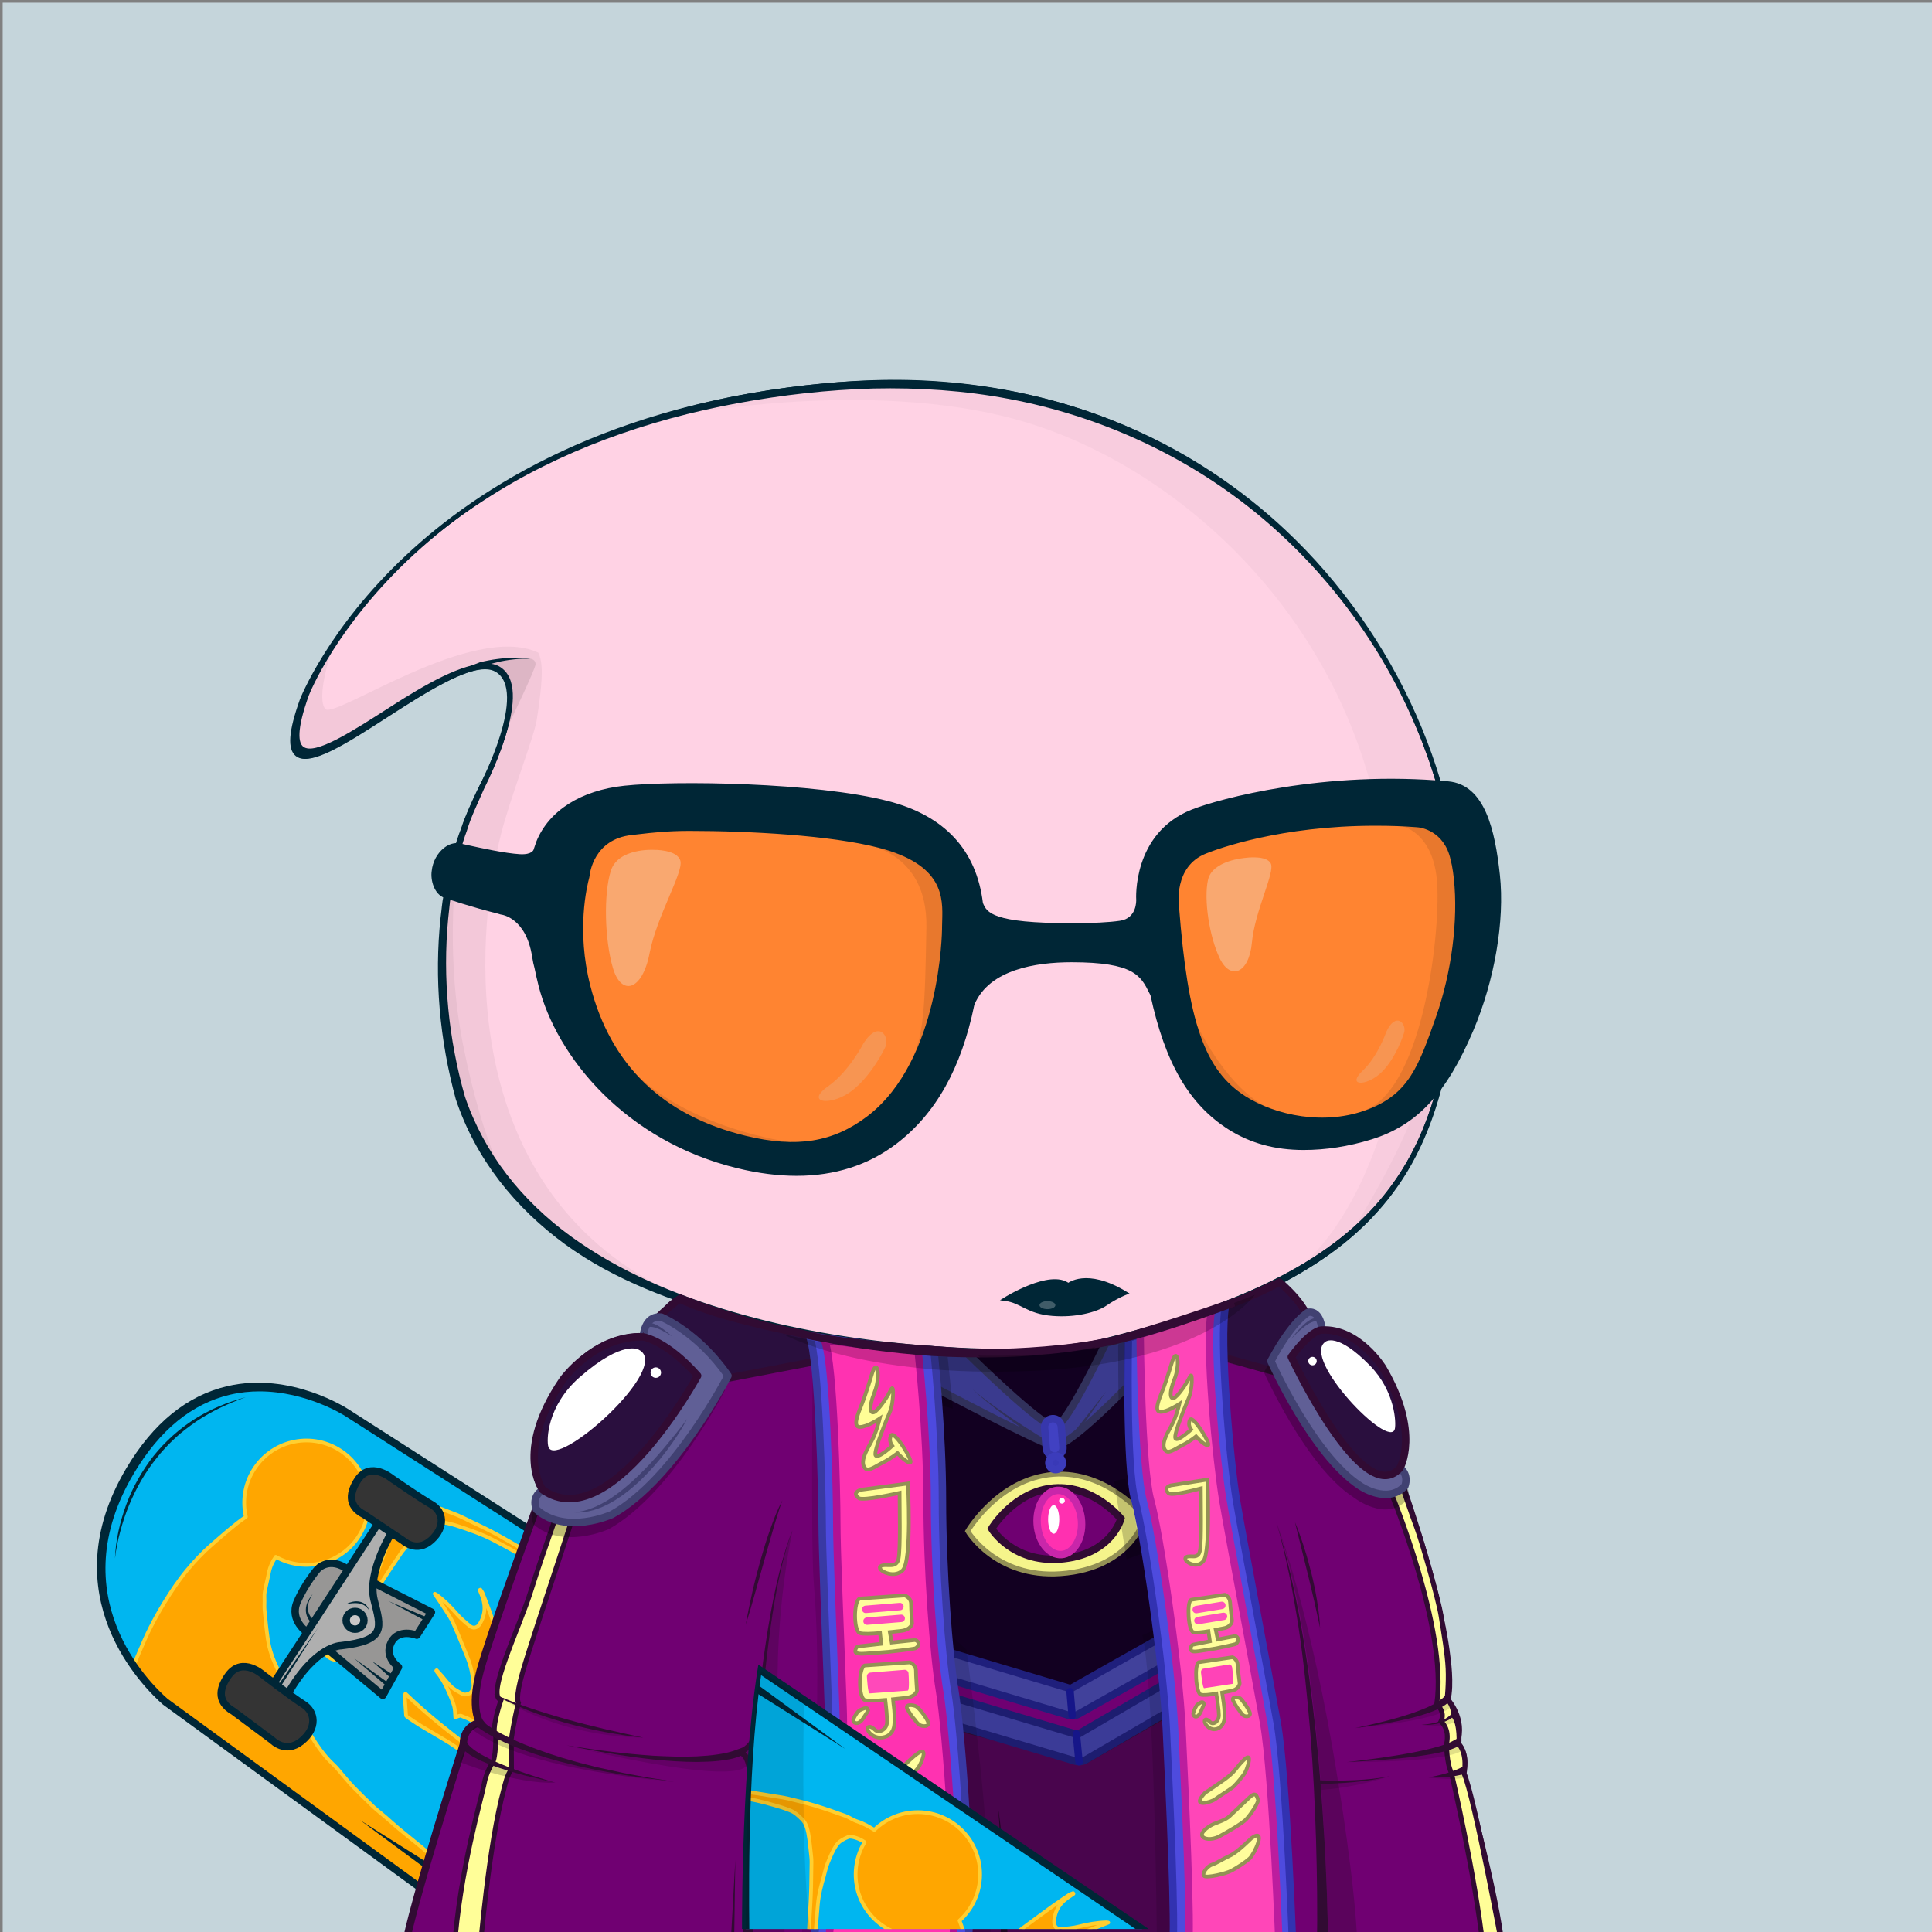<svg xmlns="http://www.w3.org/2000/svg" xmlns:xlink="http://www.w3.org/1999/xlink" version="1.2" viewBox="0 0 520 520" fill="none">
<rect x="0" y="0" width="520" height="520" fill="#808080" stroke="none"/>
<!-- Background / Blue --> <path d="M520.47 0.72H0.72V520.47H520.47V0.72Z" fill="#C5D5DB"/>


<!-- Details / Skateboard --> <g clip-path="url(#clip0_627_2)">
<path d="M147.51 414.92L93.45 380.29C93.45 380.29 58.26 357.2 35.17 396.06C15.75 428.74 37.7 452.09 44.46 458L117.57 511.31C117.57 511.31 133.15 446.17 147.51 414.92Z" fill="#00B6F0"/>
<path d="M109.46 462.01C110.72 462.86 111.97 463.73 113.27 464.52C115.67 465.97 118.11 467.34 120.5 468.8C121.85 469.63 123.13 470.57 124.43 471.48C125.45 472.2 126.46 472.93 127.48 473.65L128.04 471.55C121.52 466.62 115.07 461.61 109.12 455.86C109.03 456.14 108.92 456.32 108.93 456.49C109.04 458.21 109.16 459.93 109.29 461.66C109.29 461.79 109.36 461.95 109.46 462.01Z" fill="#FFA600" stroke="#FFCF30" stroke-miterlimit="10" stroke-linecap="round" stroke-linejoin="round"/>
<path d="M121.96 436.84C123.33 439.95 124.61 443.1 125.87 446.25C126.81 448.61 127.3 451.09 127.45 453.63C127.5 454.51 126.92 455.57 126.28 455.82C125.66 456.07 124.99 456.22 124.38 455.88C123.42 455.34 122.4 454.83 121.59 454.1C120.6 453.2 119.8 452.08 118.91 451.06C118.46 450.55 118 450.05 117.54 449.55C117.5 449.58 117.46 449.61 117.42 449.64C117.48 449.77 117.52 449.92 117.61 450.03C118.94 451.64 119.92 453.46 120.75 455.36C121.3 456.61 121.85 457.88 122.22 459.19C122.49 460.16 122.45 461.22 122.55 462.28C122.68 462.21 122.82 462.1 122.98 462.05C123.36 461.94 123.81 461.69 124.11 461.81C125.26 462.27 126.47 462.7 127.47 463.41C128.28 463.98 129.01 464.62 129.72 465.29L129.79 465.05L136.03 446.15C135.65 445.01 135.26 443.86 134.87 442.72C133.86 439.75 132.86 436.78 131.81 433.82C131.22 432.15 130.58 430.51 129.93 428.87C129.79 428.51 129.52 428.2 129.31 427.86C129.25 427.89 129.19 427.92 129.13 427.96C129.24 428.27 129.34 428.58 129.48 428.88C130.71 431.65 130.79 434.33 129.16 437.03C128.42 438.25 127.29 438.33 126.48 437.66C125.22 436.63 123.96 435.57 122.9 434.35C121.26 432.46 119.51 430.72 117.5 429.23C117.35 429.12 117.17 429.05 117.01 428.97C118.01 430.47 119 431.92 119.95 433.41C120.66 434.52 121.43 435.63 121.96 436.84Z" fill="#FFA600" stroke="#FFCF30" stroke-miterlimit="10" stroke-linecap="round" stroke-linejoin="round"/>
<path d="M42.49 456.31L76.84 481.65L117.57 511.31L119.85 502.5C119.41 502.14 118.96 501.79 118.52 501.43C117.68 500.76 116.82 500.11 116 499.42C115.18 498.73 114.42 497.97 113.59 497.29C111.54 495.6 109.45 493.95 107.4 492.25C106.17 491.23 104.99 490.13 103.78 489.08C102.7 488.15 101.55 487.29 100.51 486.31C98.68 484.58 96.88 482.8 95.12 481C94.1 479.95 93.16 478.82 92.2 477.71C91.65 477.08 91.16 476.41 90.6 475.8C89.97 475.12 89.26 474.51 88.62 473.83C86.85 471.96 85.38 469.85 84.02 467.68C83.17 466.32 82.4 464.9 81.64 463.49C80.54 461.44 79.42 459.4 78.42 457.3C77.09 454.53 75.9 451.69 74.57 448.92C73.38 446.45 72.48 443.89 72.09 441.18C71.72 438.61 71.47 436.02 71.22 433.43C71.14 432.61 71.19 431.78 71.2 430.96C71.2 430.15 71.12 429.32 71.25 428.54C71.56 426.8 72.02 425.09 72.35 423.36C72.66 421.75 73.32 420.33 74.23 419.02C82.08 423.46 92.1 420.88 96.8 413.11C98.24 410.72 99.02 408.12 99.19 405.52C100.02 405.51 100.85 405.62 101.65 405.87C102.37 406.09 103.28 406.39 103.64 406.96C104.29 407.97 104.93 409.2 104.95 410.34C104.97 412.16 104.54 414 104.15 415.8C103.89 417.01 103.35 418.17 102.95 419.35C102.13 421.8 101.24 424.23 99.94 426.48C98.61 428.79 97.25 431.08 95.92 433.39C95.37 434.34 94.91 435.33 94.34 436.26C93.68 437.34 92.97 438.39 92.28 439.45C90.55 438.71 88.49 439.34 87.49 440.99C86.39 442.8 86.97 445.16 88.79 446.26C90.6 447.36 92.96 446.78 94.06 444.96C94.97 443.45 94.72 441.56 93.57 440.34C94.1 439.45 94.62 438.58 95.17 437.72C96.2 436.12 97.3 434.56 98.32 432.95C99.55 431.01 100.72 429.02 101.94 427.07C102.69 425.86 103.47 424.66 104.25 423.47C105.44 421.67 106.65 419.89 107.86 418.1C108.14 417.69 108.44 417.3 108.77 416.93C110.18 415.34 111.52 413.68 113.04 412.2C114.02 411.25 115.13 410.33 116.58 410.1C117.92 409.88 119.25 409.65 120.6 410.01C121.33 410.2 122.07 410.36 122.78 410.59C126.33 411.75 129.87 412.94 133.17 414.72C135.11 415.77 137.1 416.75 138.97 417.91C140.84 419.07 142.65 420.36 144.4 421.7C144.53 421.8 144.65 421.9 144.77 421.99L145.44 420.27C145.02 419.94 144.61 419.6 144.2 419.28C143.1 418.43 141.91 417.7 140.71 416.99C138.55 415.7 136.36 414.46 134.16 413.23C132.95 412.55 131.71 411.92 130.47 411.3C129.35 410.74 128.21 410.22 127.08 409.68C125.68 409.02 124.31 408.28 122.88 407.7C120.5 406.75 118.1 405.83 115.66 405.04C112.98 404.17 110.25 403.41 107.53 402.69C106.38 402.39 105.14 402.44 104.01 402.08C102.34 401.56 100.64 401.43 98.93 401.32C98.07 396.82 95.38 392.68 91.15 390.13C83.23 385.34 72.94 387.88 68.15 395.79C65.79 399.68 65.21 404.16 66.17 408.26C65.4 408.79 64.63 409.33 63.9 409.91C61.52 411.8 59.22 413.79 56.94 415.79C54.58 417.86 52.42 420.13 50.4 422.55C48.09 425.33 46.09 428.32 44.21 431.39C42.88 433.55 41.64 435.78 40.49 438.03C39.48 440.01 38.6 442.06 37.72 444.1C37.1 445.53 36.5 446.97 35.93 448.42L42.49 456.31Z" fill="#FFA600" stroke="#FFCF30" stroke-miterlimit="10" stroke-linecap="round" stroke-linejoin="round"/>
<path d="M82.71 439.37C82.71 439.37 77.88 436.13 79.94 431.25C82 426.37 85.34 422.47 85.34 422.47C85.34 422.47 88.53 418.53 93.97 422.66L116.12 433.92L112.18 440.11C112.18 440.11 107.25 438.14 105.28 442.08C103.31 446.02 107.25 448.7 107.25 448.7L103.03 456.3L82.71 439.37Z" fill="#979695" stroke="#002636" stroke-width="2" stroke-miterlimit="10" stroke-linecap="round" stroke-linejoin="round"/>
<path d="M73.37 453.5L101.81 409.95L105.56 412.2C105.56 412.2 98.8 423.09 100.68 430.6C102.56 438.11 104.01 441.53 91.76 442.94C91.76 442.94 84.91 442.89 77.4 456.03L73.37 453.5Z" fill="#AFAFAF" stroke="#002636" stroke-width="2" stroke-miterlimit="10" stroke-linecap="round" stroke-linejoin="round"/>
<path d="M95.56 438.5C96.88 438.5 97.95 437.43 97.95 436.11C97.95 434.79 96.88 433.72 95.56 433.72C94.24 433.72 93.17 434.79 93.17 436.11C93.17 437.43 94.24 438.5 95.56 438.5Z" fill="#C9C8C8" stroke="#002636" stroke-width="2" stroke-miterlimit="10" stroke-linecap="round" stroke-linejoin="round"/>
<path d="M98 407.63L108.49 414.67C108.49 414.67 112.11 418.11 116.09 414.51C120.07 410.91 119.28 406.73 116.12 404.94C112.96 403.15 105.28 397.81 105.28 397.81C105.28 397.81 99.68 393.18 96.3 398.3C94.3 401.35 93.24 405.22 98 407.63Z" fill="#343434" stroke="#002636" stroke-width="2" stroke-miterlimit="10" stroke-linecap="round" stroke-linejoin="round"/>
<path d="M62.8 460.58L73.29 468.4C73.29 468.4 76.86 472.14 81.16 468.63C85.46 465.12 84.86 460.75 81.68 458.74C78.5 456.73 70.83 450.82 70.83 450.82C70.83 450.82 65.28 445.75 61.52 450.87C59.3 453.9 58 457.84 62.8 460.58Z" fill="#343434" stroke="#002636" stroke-width="2" stroke-miterlimit="10" stroke-linecap="round" stroke-linejoin="round"/>
<path d="M114.45 436.21L104.62 430.97L114.88 435.31C115.13 435.42 115.25 435.71 115.15 435.97C115.04 436.22 114.75 436.34 114.49 436.24C114.47 436.22 114.46 436.22 114.45 436.21Z" fill="#002636"/>
<path d="M104.12 453.89L95.32 446.36L104.73 453.1C104.95 453.26 105.01 453.57 104.85 453.8C104.69 454.03 104.38 454.08 104.15 453.92C104.15 453.91 104.14 453.9 104.12 453.89Z" fill="#002636"/>
<path d="M104.97 451.45L100.11 447.11L105.58 450.65C105.81 450.8 105.88 451.11 105.73 451.34C105.58 451.57 105.27 451.64 105.04 451.49C105.01 451.49 104.99 451.47 104.97 451.45Z" fill="#002636"/>
<path d="M83.76 436.72C83.17 436.15 82.81 435.53 82.56 434.82C82.32 434.12 82.27 433.38 82.36 432.68C82.45 431.97 82.71 431.31 83.01 430.7C83.17 430.4 83.36 430.11 83.54 429.82L84.16 429.01L83.65 429.88C83.51 430.19 83.36 430.49 83.24 430.8C83.02 431.43 82.86 432.07 82.86 432.72C82.86 433.36 82.99 433.99 83.26 434.55C83.52 435.1 83.94 435.62 84.37 435.94L84.4 435.96C84.62 436.12 84.67 436.44 84.51 436.66C84.35 436.88 84.03 436.93 83.81 436.77C83.79 436.74 83.77 436.73 83.76 436.72Z" fill="#002636"/>
<path d="M74.98 453.43L85.57 438.15L75.61 453.84C75.5 454.01 75.27 454.07 75.09 453.96C74.92 453.85 74.86 453.62 74.97 453.44C74.97 453.44 74.98 453.43 74.98 453.43Z" fill="#002636"/>
<path d="M93.24 431.74C93.74 431.43 94.3 431.25 94.88 431.12C95.46 430.99 96.07 430.97 96.67 431.06C97.27 431.17 97.85 431.41 98.32 431.81C98.81 432.19 99.1 432.74 99.29 433.28C98.91 432.83 98.56 432.39 98.09 432.12C97.63 431.84 97.12 431.64 96.59 431.55C95.51 431.39 94.38 431.53 93.24 431.74Z" fill="#002636"/>
<path d="M30.95 419.43C31.13 414.47 32.29 409.56 34.01 404.88C35.75 400.2 38.26 395.81 41.33 391.86C44.47 387.97 48.24 384.57 52.46 381.9C53.54 381.28 54.59 380.6 55.72 380.06L57.38 379.21L59.09 378.46C61.38 377.48 63.75 376.71 66.14 376.07C61.46 377.7 56.97 379.83 52.88 382.55C50.88 383.97 48.89 385.41 47.1 387.1C45.31 388.77 43.61 390.55 42.11 392.49C39.04 396.31 36.59 400.62 34.72 405.17C33.78 407.44 33 409.79 32.37 412.17C31.72 414.54 31.23 416.97 30.95 419.43Z" fill="#002636"/>
<path d="M118.2 513L116.99 512.12L43.88 458.81C38.64 454.23 13.55 429.59 33.98 395.21C41.22 383.03 50.39 375.58 61.23 373.08C78.22 369.15 93.39 379.04 94.01 379.45L148.79 414.54L148.43 415.33C134.28 446.14 118.71 510.88 118.56 511.53L118.2 513ZM69.83 374.49C67.3 374.49 64.66 374.75 61.99 375.37C51.71 377.75 42.98 384.88 36.03 396.57C16.41 429.59 40.16 452.91 45.12 457.25L116.95 509.62C119.33 499.88 133.29 443.94 146.24 415.29L92.91 381.13C92.78 381.05 82.59 374.49 69.83 374.49Z" fill="#002636"/>
<path d="M118.89 506.13L96.92 489.91L120.01 504.48L118.89 506.13Z" fill="#002636"/>
</g>
<defs>
<clipPath id="clip0_627_2">
<rect width="519.2" height="519.2" fill="white"/>
</clipPath>
</defs>


<!-- Type / Pink Body --> <path d="M399.34 520.56L115.79 519.97C115.53 519.97 115.28 519.85 115.12 519.65C114.96 519.45 114.89 519.18 114.95 518.93C146.9 373.14 188.1 352.75 189.84 351.95C189.94 351.9 190.06 351.87 190.17 351.87L337.22 347.77C337.3 347.76 337.43 347.78 337.52 347.82C338.16 348.04 353.31 353.7 367.93 394.63C383.16 437.26 397.96 501.19 400.2 519.6C400.23 519.85 400.15 520.09 399.99 520.27C399.82 520.45 399.58 520.56 399.34 520.56ZM116.85 518.26L398.36 518.84C395.76 499.32 381.24 437.01 366.31 395.2C352.74 357.21 338.58 350.15 337.08 349.49L190.41 353.58C187.69 355.04 147.59 378.75 116.85 518.26Z" fill="#002636"/>
<path d="M399.34 519.7C397 500.37 381.76 435.92 367.12 394.91C352.47 353.9 337.24 348.63 337.24 348.63L190.19 352.73C190.19 352.73 148.01 372.06 115.79 519.11L399.34 519.7Z" fill="#FFD2E4"/>
<path d="M397.72 508.23C397.06 504.42 396.32 500.64 395.57 496.85C394.04 489.28 392.42 481.73 390.66 474.21C387.12 459.18 383.29 444.22 379.1 429.35C376.94 421.93 374.75 414.52 372.36 407.17C370.01 399.81 367.49 392.49 364.57 385.29C361.64 378.11 358.29 371.06 354.07 364.47C351.98 361.17 349.63 358.02 347.01 355.08C345.68 353.62 344.3 352.21 342.76 350.94C341.2 349.65 339.69 348.48 337.59 347.58C337.49 347.54 337.38 347.51 337.26 347.52H337.2C312.69 348.2 288.19 349.19 263.69 350.02C251.44 350.47 239.19 350.88 226.93 351.24C214.68 351.61 202.43 352.04 190.17 352.29H190.15C190.1 352.29 190.05 352.3 190 352.33C188.22 353.29 186.66 354.44 185.14 355.68L182.91 357.58C182.2 358.24 181.52 358.94 180.82 359.62C180.14 360.31 179.41 360.97 178.77 361.69L176.85 363.88L174.93 366.07C174.31 366.82 173.74 367.6 173.14 368.36C171.97 369.91 170.75 371.42 169.62 372.99L166.37 377.81L164.74 380.22C164.22 381.04 163.74 381.88 163.24 382.71L160.27 387.71C152.59 401.18 146.31 415.38 140.61 429.77C139.21 433.38 137.97 437.05 136.64 440.68L134.67 446.14L133.69 448.87L132.81 451.64L129.31 462.71C128.14 466.4 126.95 470.08 125.97 473.83L122.88 485.02C121.88 488.76 120.77 492.47 119.93 496.25L114.55 518.84C114.53 518.93 114.52 519.03 114.52 519.12C114.52 519.8 115.07 520.36 115.75 520.37H115.78C132.24 520.07 151.62 520.35 186.94 520.57C210.64 520.72 234.41 520.65 258.04 520.48L399.43 519.78C399.03 515.84 398.39 512.02 397.72 508.23ZM257.08 518.33C233.46 518.06 209.96 518.07 186.41 517.94C163.39 517.82 140.4 517.83 117.37 517.85L122.26 496.83C123.08 493.06 124.16 489.35 125.14 485.62L128.11 474.43C129.04 470.68 130.19 467 131.32 463.31L134.68 452.24L135.52 449.47L136.47 446.74L138.37 441.28C139.65 437.64 140.86 433.98 142.21 430.37C147.71 415.97 154.06 402.17 161.61 388.72L164.52 383.73C165.01 382.9 165.48 382.06 165.99 381.24L171.09 374.37C172.2 372.8 174.06 370.75 175.21 369.21C175.8 368.45 176.36 367.66 176.97 366.92L178.86 364.74L180.75 362.56C181.39 361.84 182.09 361.19 182.76 360.5C183.44 359.83 184.11 359.13 184.8 358.47L186.97 356.59C188.43 355.37 190.55 354.68 192.16 353.79L192.89 353.47C205.14 353.04 214.75 352.48 227 352.16C239.25 351.84 251.51 351.56 263.77 351.33C288.2 350.8 312.7 350.17 337.12 349.49C338.54 350.13 340.03 351.5 341.37 352.65C342.8 353.84 344.12 355.2 345.38 356.6C347.87 359.43 350.14 362.5 352.17 365.72C356.29 372.13 359.66 379.05 362.58 386.13C365.5 393.22 368.05 400.48 370.44 407.81C372.87 415.12 375.1 422.5 377.29 429.88C381.66 444.66 385.71 459.55 389.45 474.51C391.28 482 393.15 489.48 394.83 497.01C396.51 504.49 398.1 512.18 399.28 519.61L257.08 518.33Z" fill="#002636"/>
<path d="M81.22 188.89C81.22 188.89 109.73 114.29 222.61 104.14C335.49 93.99 394.07 183.82 392.51 249.82C390.95 315.82 372.2 343.17 293.7 362.3C293.7 362.3 284.52 363.86 277.49 364.16C270.46 364.45 150.95 367.97 124.58 297.67C124.58 297.67 108.96 252.56 129.66 211.94C129.66 211.94 143.71 185.46 134.14 179.99C120.69 172.31 66.38 230.29 81.22 188.89Z" fill="#FFD2E4"/>
<path d="M81.1 188.84C83.5 183.13 86.65 177.79 90.11 172.67C93.58 167.56 97.42 162.7 101.57 158.13C109.91 149.02 119.34 140.89 129.62 134.02C134.72 130.51 140.12 127.49 145.57 124.56C151.09 121.77 156.7 119.14 162.48 116.91C174 112.39 185.96 108.96 198.11 106.58C210.27 104.25 222.59 102.76 235 102.33C247.4 101.91 259.86 102.85 272.06 105.2C284.25 107.56 296.19 111.33 307.42 116.66C318.65 121.95 329.2 128.67 338.75 136.58C357.79 152.48 372.74 173.1 382.19 195.95C383.42 198.79 384.4 201.72 385.48 204.62C386.39 207.58 387.44 210.49 388.17 213.5C389.85 219.45 391.02 225.54 391.91 231.66C392.76 237.79 393.05 243.99 392.99 250.18C392.85 256.35 392.55 262.53 392.01 268.69C390.91 280.98 388.73 293.33 384.02 304.87C381.66 310.62 378.65 316.13 374.9 321.11C371.17 326.11 366.76 330.58 361.92 334.5C352.2 342.33 340.96 347.99 329.43 352.47C317.89 357.02 290.25 366.55 269.44 364.52C261.26 364.49 253.09 364.08 244.94 363.39C228.65 361.97 212.42 359.33 196.65 354.77C180.94 350.16 165.5 344.64 152.11 334.92C145.45 330.05 139.39 324.3 134.35 317.73C129.31 311.15 125.32 303.81 122.68 295.87C118.34 279.98 116.84 263.37 118.58 247.01C118.86 244.97 118.96 242.92 119.41 240.9L120.56 234.84C121.64 230.87 122.56 226.86 124.09 223.04C125.33 219.12 127.26 215.46 128.94 211.72C130.81 208.14 132.47 204.44 133.88 200.65C135.25 196.86 136.43 192.95 136.74 188.98C136.88 187.01 136.75 184.98 135.98 183.24C135.21 181.51 133.59 180.21 131.68 180.06C129.76 179.88 127.77 180.37 125.88 181C123.98 181.64 122.13 182.47 120.32 183.38C116.7 185.2 113.2 187.28 109.75 189.44C102.83 193.71 96.16 198.44 88.84 202.1C86.99 202.97 85.1 203.81 83.03 204.1C82.02 204.22 80.87 204.22 79.97 203.55C79.05 202.91 78.71 201.79 78.6 200.77C78.39 198.69 78.84 196.66 79.31 194.68C79.77 192.71 80.41 190.77 81.1 188.84ZM81.34 188.93C80.67 190.85 80.04 192.78 79.56 194.75C79.1 196.71 78.68 198.74 78.9 200.73C79.01 201.7 79.35 202.71 80.15 203.26C80.92 203.84 81.99 203.85 82.96 203.73C84.94 203.44 86.82 202.6 88.64 201.73C95.88 198.05 102.53 193.28 109.43 188.96C112.88 186.79 116.34 184.63 119.98 182.74C121.8 181.8 123.66 180.93 125.6 180.24C127.54 179.56 129.59 179 131.75 179.17C133.95 179.29 135.97 180.85 136.86 182.82C137.77 184.8 137.92 186.98 137.81 189.05C137.55 193.22 136.4 197.21 135.07 201.09C133.7 204.96 132.08 208.73 130.24 212.4C128.65 216.11 126.81 219.72 125.66 223.6C124.22 227.38 123.38 231.34 122.39 235.25L121.36 241.21C121.16 242.2 121.04 243.2 120.95 244.21L120.63 247.22C119.08 263.28 120.73 279.67 125.13 295.14C127.66 302.62 131.54 309.8 136.41 316.13C141.29 322.47 147.17 328.05 153.67 332.78C166.72 342.23 181.83 348.59 197.33 353.11C212.86 357.65 228.93 360.35 245.08 361.83C253.16 362.55 261.27 362.99 269.37 363.05C273.43 363.07 277.47 363.07 281.46 362.7C285.47 362.34 289.5 361.8 293.48 361.16L293.4 361.18C305.34 358.25 317.23 355.02 328.69 350.61C340.15 346.27 351.27 340.8 360.86 333.21C365.64 329.42 369.99 325.08 373.69 320.22C377.41 315.38 380.4 309.99 382.76 304.35C387.47 293.03 389.72 280.81 390.89 268.59C391.47 262.47 391.81 256.32 391.99 250.16C392.09 244.02 391.84 237.87 391.04 231.77C390.18 225.69 389.12 219.61 387.39 213.71C386.65 210.72 385.59 207.83 384.68 204.9C383.6 202.02 382.6 199.11 381.37 196.29C371.93 173.57 356.78 153.28 337.75 137.79C318.68 122.32 295.71 111.92 271.64 107.39C259.6 105.1 247.31 104.3 235.06 104.57C222.81 104.91 210.56 106.3 198.49 108.53C174.39 112.99 150.73 121.25 130.1 134.75C119.76 141.42 110.24 149.38 101.92 158.45C97.76 162.99 93.9 167.81 90.41 172.88C86.93 177.95 83.75 183.28 81.34 188.93Z" fill="#002636"/>
<path opacity="0.05" d="M88.84 176.45C88.84 176.45 85.13 187.91 87.55 190.81C89.97 193.71 127.09 167.41 144.84 175.64C144.84 175.64 145.72 176.93 145.81 180.32C145.89 183.47 145.25 189.03 144.44 193.88C143.63 198.72 137.34 214.68 134.84 224.54C127.26 254.39 124.35 317.33 176.15 345.41L170.34 343.8L151.78 333.79L134.84 316.04L125.8 301.19L122.73 290.38L119.34 274.56L119.02 260.52L119.83 243.9L122.25 231.31L125.96 219.69L130.32 210.17L134.19 202.59L136.21 195.65L137.81 189.06L136.85 183.71L134.51 180.4L127.65 179.75L123.53 181.44L112 187.18L99.65 195.01L94.57 198.08L86.9 202.36L81.82 203.09L79.88 201.07C79.88 201.07 79.07 196.39 79.32 196.23C79.57 196.07 81.66 188.24 81.66 188.24C81.66 188.24 84.65 182.91 84.81 182.67C84.97 182.43 88.84 176.45 88.84 176.45Z" fill="black"/>
<path opacity="0.09" d="M127.65 179.76L131.93 178.07L137.3 177.24L142.82 177.31C142.82 177.31 144.2 177.48 144.14 178.82C144.08 180.15 136.94 194.98 136.94 194.98L137.42 189.84L136.88 184.15L134.52 180.42L130.92 178.96L127.65 179.76Z" fill="black"/>
<path d="M129.14 178.26C130.64 177.89 132.15 177.6 133.67 177.4C135.19 177.19 136.72 177.07 138.25 177.05C139.78 177 141.3 177.13 142.81 177.3C141.29 177.28 139.78 177.3 138.27 177.48C136.77 177.64 135.28 177.89 133.82 178.24C132.36 178.58 130.91 178.99 129.5 179.49C128.1 179.98 124.43 181.25 124.22 180.83C124.01 180.41 123.29 180.53 129.14 178.26Z" fill="#002636"/>
<path opacity="0.03" d="M392.23 240.84C392.23 240.84 387.94 279.32 381.48 297.08C375.02 314.84 361.9 334.5 361.9 334.5L368.34 327.5L375.6 319.59L381.41 309.1L385.93 297.8L389 287.15L390.78 275.21L391.75 262.14L392.56 248.58L392.23 240.84Z" fill="black"/>
<path opacity="0.05" d="M124.08 223.05C124.08 223.05 118.78 251.73 124.59 281.02C130.4 310.31 137.66 320.72 137.66 320.72L131.73 312.37L125.8 301.19L121.32 287.43L119.38 272.54L119.02 255.96L119.83 243.9L124.08 223.05Z" fill="black"/>
<path d="M199.14 517.66L199.13 520.65L116.44 520.37L118.32 514.06L181.39 513.97L199.14 517.66Z" fill="#FFD2E4"/>
<path opacity="0.05" d="M133.67 455.57C136.39 450.53 125.3 504.75 128.2 520.4L116.44 520.38C116.44 520.37 130.95 460.61 133.67 455.57Z" fill="black"/>
<path d="M399.24 519.61L399.34 520.56L356.71 520.49L356.75 519.3L356.76 518.98L399.24 519.61Z" fill="#FFD2E4"/>
<path opacity="0.07" d="M339.09 393.12C339.09 393.12 346.08 402.06 352.37 424.33C358.66 446.6 364.63 500.98 365.6 517.93L365.63 520.53L356.66 520.48L355.92 516.88V508.65L355.44 489.69L354.15 471.54L351.97 451.45L348.34 431.12L344.87 414.58L341.8 401.83L339.09 393.12Z" fill="black"/>
<path d="M352.49 465.23C353 471.32 353.55 477.41 353.83 483.52C354.25 489.62 354.46 495.73 354.74 501.83C355.11 507.61 354.14 514.38 354.37 520.18L356.73 520.48C356.77 517.73 357.03 513.62 357.05 510.87C357.07 507.8 357.09 504.73 356.98 501.67L356.66 492.47C356.56 489.4 356.25 486.35 356.05 483.29C355.64 477.17 354.95 471.07 354.31 464.97C352.89 452.78 351.08 440.64 348.66 428.61C346.15 416.61 343.26 404.66 339.08 393.12C339.06 393.07 339 393.04 338.94 393.06C338.89 393.08 338.86 393.14 338.88 393.2C342.79 404.8 344.53 416.8 346.76 428.81C348.99 440.84 351.28 453.07 352.49 465.23Z" fill="#002636"/>
<path d="M201.84 517.99V520.65L354.39 520.49L354.34 518.85L223.06 515.56L201.84 517.99Z" fill="#FFD2E4"/>
<path opacity="0.05" d="M217.28 404.99C217.28 404.99 220.88 403.54 219.59 411.93C218.3 420.32 213.84 494.52 215.13 520.66H201.84L200.87 496.49L204.42 450.66L207.08 432.83L209.08 422L212.41 412.97L213.73 409.71L215.34 406.39L217.28 404.99Z" fill="black"/>
<path d="M201.81 519.11C201.81 518.62 201.8 518.13 201.81 517.64C201.89 504.85 202.12 492.05 202.84 479.26C203.59 466.48 204.06 453.7 205.71 441.01C206.52 434.66 207.49 428.33 209.03 422.12C209.8 419.02 210.66 415.93 211.76 412.93C212.3 411.43 212.93 409.96 213.66 408.54C214.03 407.84 214.43 407.14 214.9 406.51C215.36 405.89 215.91 405.23 216.58 404.96L216.62 404.94C216.67 404.92 216.7 404.86 216.68 404.81C216.66 404.76 216.6 404.73 216.55 404.75C215.7 405.06 215.2 405.72 214.69 406.35C214.19 406.99 213.77 407.68 213.38 408.39C212.61 409.81 211.94 411.28 211.37 412.78C210.21 415.78 209.27 418.86 208.43 421.96C206.75 428.16 205.64 434.52 204.69 440.86C202.83 453.57 201.56 466.35 200.61 479.15C199.67 491.95 198.97 504.79 199.16 517.65C199.17 518.13 199.19 518.62 199.2 519.11H201.81Z" fill="#002636"/>
<path opacity="0.03" d="M391.35 228.25L385.48 204.62L376.1 183.47L362.54 162.41L344.92 143.87L330.59 130.7L307.41 116.66L286.29 109.64L269.59 105.77L258.21 104.32L241.27 103.11L225.05 103.59L198.11 106.59L183.9 111.58C183.9 111.58 234.25 101.9 273.95 113.03C313.65 124.17 356.01 160.32 369.45 213.17C369.45 213.17 377.37 243.39 378.12 264.04C378.87 284.69 370.33 324.76 348.51 342.27L357.47 337.19L368.36 327.51L376.35 318.31L382.16 307.42L386.76 293.62L389.42 285.63L392.01 268.7L392.09 243.75L391.35 228.25Z" fill="black"/>
<path d="M345.88 142.56C323.42 121.53 283.79 97.62 222.63 103.13C164.14 108.39 128.68 131.24 109.23 149.49C88.13 169.28 80.77 188.11 80.7 188.3V188.31C77.65 196.83 77.3 201.65 79.62 203.49C83.41 206.5 93.08 200.27 104.27 193.05C115.6 185.75 128.09 177.78 133.34 180.79C142.26 185.89 129.3 211.01 129.16 211.27C108.57 251.67 123.89 297.05 124.05 297.52C147.52 360.12 244.02 364.55 270.82 364.55C274.57 364.55 276.96 364.46 277.59 364.44C284.58 364.15 293.79 362.6 293.92 362.57C369.4 345.18 391.58 318.82 393.22 249.47C394.12 211.7 375.98 170.74 345.88 142.56ZM391.94 249.44C391.09 285.36 385.18 306.63 371.54 322.86C357.31 339.79 333.28 351.65 293.67 361.3C293.58 361.32 284.45 362.86 277.54 363.15C272.42 363.37 151.7 367.56 125.27 297.09C125.11 296.64 109.97 251.78 130.31 211.87C130.89 210.78 144.35 185.08 134.36 179.37C133.4 178.82 132.28 178.58 131.01 178.58C124.37 178.58 115 183.85 104.76 190.45C94.88 196.81 84.66 203.39 81.61 200.96C80.39 199.99 79.66 196.82 83.1 187.23C83.52 186.15 111.84 114.4 222.76 104.42C283.47 98.96 322.74 122.66 345.02 143.51C374.84 171.44 392.82 212.03 391.94 249.44Z" fill="#002636"/>


<!-- Eyes / Orange Sunglasses --> <path d="M311 242.98C311 242.98 309.8 230.49 323.01 225.25C330.17 222.41 353.34 215.23 385.75 218.23C407.69 220.26 399.69 294.79 368.57 303.6C332.64 313.76 315.01 294.17 311 242.98Z" fill="#FF8431"/>
<path d="M155.44 233.04C155.44 233.04 156.68 219.65 170.44 218.14C182.3 216.84 219.16 217.12 238.19 222.16C260.95 228.19 260.42 244.67 260.42 250.29C260.42 255.82 257.77 324.13 201.14 310.07C144.5 296 155.44 233.04 155.44 233.04Z" fill="#FF8431"/>
<path d="M231.7 227.05C231.7 227.05 249.72 228.55 249.34 249.57C248.97 270.44 248.78 279.42 244.84 286.36C240.9 293.31 256.1 273.6 256.1 273.6L257.98 245.07L253.29 228.36L234.33 224.04L231.7 227.05Z" fill="#E8782D"/>
<path d="M376.98 222.25C376.98 222.25 385.99 223.65 386.83 237.96C387.67 252.27 382.61 294.93 366.28 299.14L371.07 301.38L382.9 289.87L395 259.85L394.72 233.75L391.34 220L378.67 217.19L376.98 222.25Z" fill="#E8782D"/>
<path d="M322.36 276.23C322.36 276.23 329.12 290.68 339.07 296.88C349.02 303.07 335.32 300.63 335.32 300.63L323.12 287.12L319.37 281.3L322.36 276.23Z" fill="#E8782D"/>
<path d="M212.55 307.39C212.55 307.39 184.96 303.82 169.75 287.68L172.94 298.57L196.97 308.71L207.11 310.96L212.55 307.39Z" fill="#E8782D"/>
<path d="M402.69 235.57C401.44 224.04 398.91 212.14 389.69 211.29C356.67 208.28 328.37 215.93 321.05 218.86C305.74 224.97 306.79 241.93 306.8 242.11C306.8 242.11 307.14 248.06 301.55 248.83C298.85 249.23 294.73 249.5 288.38 249.5C266.46 249.5 264.86 246.52 263.57 243.31C261.91 229.41 253.59 220.42 238.83 216.61C219.33 211.57 181.43 211.08 168.12 212.5C156.71 213.72 148.52 218.91 145.3 226.85L144.6 228.89C144.55 229.13 143.98 231.18 139.85 230.93C135.7 230.67 129.3 229.27 125.86 228.51C124.69 228.25 123.81 228.06 123.39 227.99C122.36 227.82 121.22 228.17 120.16 228.99C118.52 230.25 117.4 232.34 117.17 234.58C116.85 236.62 117.66 239.97 119.99 240.77C120.71 241.02 127.13 243.21 134.34 245L134.95 245.19C135.25 245.22 142.43 246.17 144.19 257.3C144.39 258.6 144.61 259.61 144.85 260.38C145.16 261.94 145.52 263.51 145.91 265.05C150.72 283.95 168.93 306.27 198.77 313.5C204.26 314.83 209.52 315.5 214.42 315.5C224.51 315.5 233.35 312.66 240.68 307.07C251.11 299.11 257.85 287.04 261.28 270.17C261.31 270.1 261.35 270.01 261.39 269.92C265.62 260.08 278.43 258.02 288.42 258.02C305.85 258.02 307.88 262.11 310.23 266.84C310.35 267.09 310.47 267.33 310.6 267.58C314.46 285.61 320.81 296.58 331.16 303.16C336.87 306.79 343.33 308.55 350.9 308.55C356.28 308.55 362.33 307.75 368.78 305.76C381.47 301.85 389.01 292.51 395.59 277.05C401.3 263.64 404.02 247.76 402.69 235.57ZM254.59 247.97C254.57 248.56 254.56 249.11 254.55 249.62V250C254.55 250.36 254.26 285.8 234.07 301.21C224.59 308.44 214.54 310.08 200.46 306.66C177.81 301.17 163.5 287.34 157.91 265.54C154.04 250.46 156.99 238.28 157.62 235.99L157.71 235.5C157.75 235.07 158.85 224.94 169.93 223.75C170.55 223.68 171.21 223.61 171.92 223.52C175.3 223.12 179.51 222.63 185.55 222.63C201.76 222.63 223.71 223.82 236.67 227.17C255.07 231.94 254.78 241.59 254.59 247.97ZM387.51 273.83C382.66 287.62 379.94 295.05 368.82 299.42C356.98 304.06 343.41 301.43 334.71 295.9C323.4 288.72 318.77 275.63 316.35 243.99C316.35 243.99 314.59 232.64 324.21 228.8C327.37 227.54 344.42 221.25 370.17 221.25C374.4 221.25 377.71 221.37 381.44 221.65L381.93 221.7C382.24 221.73 389.58 222.53 391.43 231.22C391.56 231.84 391.69 232.37 391.78 232.74C392 233.9 392.18 235.13 392.32 236.42C393.53 247.62 391.69 261.96 387.51 273.83Z" fill="#3066F4"/>
<path d="M175.95 228.74C175.95 228.74 166.38 228.18 164.41 234.37C162.44 240.56 162.72 252.95 164.97 260.56C167.22 268.16 172.85 266.75 174.82 256.62C176.79 246.48 183.97 234.8 183.13 231.7C182.28 228.6 175.95 228.74 175.95 228.74Z" fill="#F9A870"/>
<path d="M335.17 230.9C335.17 230.9 326.32 231.54 325.14 236.79C323.96 242.04 325.47 252.06 328.31 257.97C331.15 263.88 336.18 262.09 336.96 253.64C337.74 245.19 343.15 234.89 342.06 232.47C340.97 230.06 335.17 230.9 335.17 230.9Z" fill="#F9A870"/>
<path d="M232.45 280.74C232.45 280.74 228.51 288.44 222.88 292.38C217.25 296.32 222.13 297.64 227.38 294.82C232.64 292 236.95 284.68 238.27 281.87C239.58 279.05 236.58 274.36 232.45 280.74Z" fill="#F79552"/>
<path d="M373.13 277.72C373.13 277.72 370.85 284.34 366.79 288.15C362.73 291.96 366.79 292.45 370.68 289.59C374.57 286.73 377.19 280.36 377.92 277.95C378.66 275.54 375.71 272.12 373.13 277.72Z" fill="#F79552"/>
<path d="M403.69 235.46C402.39 223.53 399.73 211.2 389.79 210.3C356.58 207.27 328.06 214.99 320.69 217.93C304.72 224.31 305.8 242 305.81 242.16C305.82 242.37 306.01 247.2 301.41 247.83C298.51 248.26 294.13 248.48 288.39 248.48C267.08 248.48 265.6 245.61 264.55 243.04C262.8 228.76 254.23 219.54 239.08 215.62C219.48 210.55 181.39 210.05 168.02 211.48C156.35 212.73 147.73 218.18 144.36 226.5L143.66 228.54L143.63 228.65C143.62 228.71 143.23 230.1 139.92 229.91C135.84 229.66 129.5 228.26 126.09 227.51C124.85 227.24 124.01 227.05 123.57 226.98C122.27 226.76 120.85 227.19 119.57 228.17C117.72 229.59 116.45 231.94 116.2 234.4C115.82 236.82 116.82 240.7 119.68 241.69C120.39 241.94 126.86 244.14 134.06 245.93L134.67 246.12L134.85 246.16C135.12 246.19 141.58 247.04 143.21 257.44C143.42 258.76 143.64 259.79 143.88 260.61C144.19 262.16 144.55 263.73 144.94 265.28C149.82 284.47 168.29 307.12 198.53 314.45C204.09 315.8 209.44 316.48 214.41 316.48C224.73 316.48 233.77 313.57 241.28 307.84C251.89 299.74 258.75 287.51 262.24 270.45L262.31 270.29C266.32 260.95 278.73 258.99 288.42 258.99C305.23 258.99 307.04 262.64 309.36 267.31L309.65 267.88C313.58 286.12 320.05 297.25 330.62 303.97C336.5 307.7 343.13 309.52 350.9 309.52C356.85 309.52 362.97 308.57 369.08 306.69C381.32 302.92 389.27 294.44 396.52 277.42C402.28 263.88 405.03 247.81 403.69 235.46ZM370.16 222.25C374.4 222.25 377.64 222.37 381.33 222.65L381.82 222.7C382.1 222.73 388.73 223.45 390.44 231.43C390.58 232.07 390.7 232.62 390.79 232.93C391 234.06 391.18 235.27 391.31 236.53C392.51 247.6 390.69 261.77 386.56 273.51C381.85 286.88 379.26 294.25 368.44 298.5C356.57 303.16 343.21 300.13 335.23 295.07C324.23 288.09 319.72 275.18 317.32 243.86C317.3 243.75 315.78 233.26 324.56 229.75C327.7 228.48 344.59 222.25 370.16 222.25ZM253.59 247.95C253.57 248.54 253.56 249.1 253.55 249.62V250C253.55 250.35 253.22 285.34 233.47 300.42C224.25 307.45 214.45 309.03 200.7 305.7C178.44 300.3 164.37 286.71 158.88 265.3C155.08 250.46 157.97 238.51 158.61 236.18L158.71 235.6C158.75 235.2 159.76 225.85 170.04 224.75C170.62 224.69 171.22 224.62 171.86 224.54L172.04 224.52C175.4 224.13 179.58 223.64 185.55 223.64C201.7 223.64 223.55 224.83 236.42 228.15C254.04 232.71 253.78 241.51 253.59 247.95L254.59 247.97L253.59 247.95Z" fill="#002636"/>


<!-- Body / Magic Suit --> <g clip-path="url(#clip0_3_836)">
<path d="M391.91 469.11C394.16 462.73 389.38 457.57 389.38 457.57C390.51 453.51 389.38 445.97 389.38 445.97C387.13 426.25 375.3 394.06 375.3 394.06C377.74 385.11 371.92 372.02 371.92 372.02C362.16 356.21 353.34 358.1 353.34 358.1L346.02 348.24C344.98 347.86 345.38 346.18 342.59 345.89C328.09 352.69 308.35 360.71 285.2 363.03C241.53 367.42 204.03 357.8 183.18 349.45C179.72 351.52 179.33 352.88 179.33 352.88L173.14 359.84C173.14 359.84 159.63 358.1 149.49 374.92C139.35 391.74 146.11 401.02 146.11 401.02C146.11 401.02 132.03 439.31 129.22 449.75C126.4 460.19 129.22 463.67 129.22 463.67C129.22 463.67 124.72 464.25 124.72 469.47C124.72 469.47 110.64 513.56 108.95 524.58H404.02C402.89 510.66 393.6 477 393.6 477C395 471.64 391.91 469.11 391.91 469.11Z" fill="#700072" stroke="#310B33" stroke-width="2" stroke-miterlimit="10"/>
<path d="M250.28 444.05L288.01 455.31L315.04 441.23L306.87 359.16C306.87 359.16 282 366.34 251.4 363.81L248.96 366.91L250.28 444.05Z" fill="#120021" stroke="#310B33" stroke-width="2" stroke-miterlimit="10" stroke-linecap="round" stroke-linejoin="round"/>
<path d="M256.85 464.7L292.14 473.71L314.48 460.94L317.48 525.89L260.42 525.42L256.85 464.7Z" fill="#49054D" stroke="#310B33" stroke-width="2" stroke-miterlimit="10"/>
<path d="M288.57 461.81C288.23 461.81 287.9 461.76 287.57 461.66L254.35 451.71C252.5 451.16 251.45 449.21 252 447.35C252.55 445.5 254.5 444.44 256.36 445L288.16 454.52L311.45 441.36C313.13 440.41 315.27 441 316.22 442.69C317.17 444.37 316.58 446.51 314.89 447.46L290.3 461.35C289.76 461.66 289.17 461.81 288.57 461.81Z" fill="#41419B" stroke="#1F1F7C" stroke-width="2" stroke-miterlimit="10" stroke-linecap="round" stroke-linejoin="round"/>
<path d="M290.42 474.16C290.08 474.16 289.75 474.11 289.42 474.01L254.35 463.54C252.5 462.99 251.45 461.04 252 459.18C252.55 457.33 254.5 456.27 256.36 456.83L290 466.87L313.09 453.41C314.77 452.46 316.91 453.05 317.86 454.74C318.81 456.42 318.22 458.56 316.53 459.51L292.14 473.7C291.61 474.01 291.02 474.16 290.42 474.16Z" fill="#3B3B97" stroke="#1D1D70" stroke-width="2" stroke-miterlimit="10" stroke-linecap="round" stroke-linejoin="round"/>
<path d="M251.41 373.38C251.41 373.38 279.57 388.3 283.51 389.15C287.45 389.99 303.5 373.1 307.16 369.44L306.88 359.16L297.59 361.55C297.59 361.55 287.17 383.51 284.08 384.07C280.98 384.63 260.15 364.08 260.15 364.08L247.15 362.95L251.41 373.38Z" fill="#3A3A8E" stroke="#31315B" stroke-width="2" stroke-miterlimit="10" stroke-linecap="round" stroke-linejoin="round"/>
<path d="M260.46 412.1C260.46 412.1 268.7 398 283.42 396.83C298.14 395.66 308.13 408.36 308.13 408.36C308.13 408.36 304.7 422.18 285.44 423.56C267.96 424.8 260.46 412.1 260.46 412.1Z" fill="#F5F48B" stroke="#939055" stroke-width="1.3" stroke-miterlimit="10"/>
<path d="M266.92 411.43C266.92 411.43 272.93 401.34 283.66 400.5C294.4 399.66 301.68 408.75 301.68 408.75C301.68 408.75 299.18 418.64 285.13 419.63C272.38 420.52 266.92 411.43 266.92 411.43Z" fill="#6F0071" stroke="#310B33" stroke-width="2" stroke-miterlimit="10"/>
<path opacity="0.12" d="M260.14 444.05C260.14 444.05 263.8 471.36 265.21 490.23C266.62 509.09 266.62 522.05 266.62 522.05H255.92V440.12L260.14 444.05Z" fill="black"/>
<path opacity="0.12" d="M307.44 440.11C307.44 440.11 310.54 447.99 311.38 523.17L320.95 522.61L320.39 448.28L316.17 436.45L307.44 440.11Z" fill="black"/>
<path opacity="0.12" d="M218.75 365.78C218.75 365.78 218.19 415.9 219.03 426.03C219.87 436.17 221.85 465.73 215.37 524.86L222.69 525.42L225.79 430.82L224.1 366.91L218.75 365.78Z" fill="black"/>
<path d="M191.53 371.78L238.46 362.77C238.46 362.77 199.42 357.51 182.9 349.63C182.9 349.63 175.77 354.64 173.14 359.83C170.51 365.02 191.53 371.78 191.53 371.78Z" fill="#2A0F3E" stroke="#310B33" stroke-width="2" stroke-miterlimit="10" stroke-linecap="round" stroke-linejoin="round"/>
<path d="M343.01 369.15L306.88 359.15C306.88 359.15 332.69 351.83 344.33 345.07C344.33 345.07 351.51 350.8 352.8 356.78C354.08 362.77 343.01 369.15 343.01 369.15Z" fill="#2A0F3E" stroke="#310B33" stroke-width="2" stroke-miterlimit="10" stroke-linecap="round" stroke-linejoin="round"/>
<path d="M251.41 363.8C251.41 363.8 253.66 385.2 253.66 403.78C253.66 422.36 255.35 445.17 257.04 455.31C258.73 465.45 262.11 509.37 260.42 525.42H218.75C218.75 525.42 223.82 482.34 222.97 459.54C222.12 436.74 221.28 417.31 221.28 409.7C221.28 402.09 220.44 366.34 217.9 359.58C217.9 359.58 248.17 363.94 251.41 363.8Z" fill="#4D4ADF" stroke="#3939A4" stroke-width="2" stroke-miterlimit="10" stroke-linecap="round" stroke-linejoin="round"/>
<path d="M303.71 360.14C303.71 360.14 302.94 394.49 305.47 403.78C308 413.07 313.07 447.7 313.92 465.44C314.76 483.18 316.45 517.81 315.61 525.41H347.99C347.99 525.41 346.3 478.11 343.77 463.75C341.24 449.39 334.48 413.91 332.79 403.78C331.1 393.64 328.14 360.84 329.83 351.55C329.82 351.56 309.62 358.45 303.71 360.14Z" fill="#4E4BDE" stroke="#3232B1" stroke-width="2" stroke-miterlimit="10" stroke-linecap="round" stroke-linejoin="round"/>
<path d="M154.55 394.31C154.55 394.31 145.92 418.34 142.91 428.1C139.91 437.86 130.71 456.44 134.84 457.57C134.84 457.57 132.02 465.64 133.43 467.33C133.43 467.33 133.52 472.91 132.54 474.46C132.54 474.46 130.85 476.99 130.29 480.23C129.73 483.47 123.67 503.74 122.27 524.86H129.22C129.22 524.86 131.47 496.7 135.7 481.22C135.7 481.22 136.54 477.37 137.67 476.25C137.67 476.25 137.67 470.24 137.58 468.27C137.58 468.27 138.33 462.92 139.55 458.32C139.55 458.32 138.52 457.38 140.77 449.69C144.42 437.21 157.38 399.85 159.07 391.97L154.55 394.31Z" fill="#FFFE98" stroke="#310B33" stroke-width="1.3" stroke-miterlimit="10"/>
<path d="M374.59 402.24C374.59 402.24 389.65 438.56 386.7 458.65C386.7 458.65 389.14 460.71 387.83 463.34C387.83 463.34 390.27 465.12 389.33 469.44C389.33 469.44 389.33 474.51 390.64 477.14C390.64 477.14 396.98 504.31 399.23 524.58L404.39 524.39C404.39 524.39 396.88 483.85 394.07 477.37C394.07 477.37 395.1 472.21 392.66 469.49C392.66 469.49 393.06 464.05 391.28 461.79C391.28 461.79 391.16 458.6 389.47 457.47C389.47 457.47 389.94 453.15 389.75 449.12C389.56 445.08 388.62 439.73 387.87 434.95C387.12 430.16 382.52 414.3 381.3 411.11C380.08 407.92 377.73 400.97 377.73 400.97L374.59 402.24Z" fill="#FFFE98" stroke="#310B33" stroke-width="1.3" stroke-miterlimit="10"/>
<path opacity="0.25" d="M177.17 358.45C177.17 358.45 187.07 362.53 195.1 374.22C195.1 374.22 180.74 402.19 163.85 411.57C163.85 411.57 151.46 417.2 143.58 410.26C143.58 410.26 141.89 406.97 145.27 404.96L172.3 363.77C172.29 363.77 172.48 357.89 177.17 358.45Z" fill="black"/>
<path d="M178.01 354.51C178.01 354.51 187.91 358.59 195.94 370.28C195.94 370.28 181.58 398.25 164.69 407.63C164.69 407.63 152.3 413.26 144.42 406.32C144.42 406.32 142.73 403.03 146.11 401.02L173.14 359.83C173.13 359.83 173.32 353.95 178.01 354.51Z" fill="#605F96" stroke="#414172" stroke-width="2" stroke-miterlimit="10" stroke-linecap="round" stroke-linejoin="round"/>
<path d="M173.13 359.83C173.13 359.83 179.32 360.71 187.77 370.28C187.77 370.28 164.12 413.73 146.1 401.02C146.1 401.02 138.22 390.84 151.45 371.41C151.45 371.41 159.9 359.52 173.13 359.83Z" fill="#2A0F3E" stroke="#310B33" stroke-width="2" stroke-miterlimit="10" stroke-linecap="round" stroke-linejoin="round"/>
<path d="M184.96 381.92C183.34 384.92 181.46 387.78 179.39 390.5C177.33 393.23 175.07 395.81 172.61 398.2C170.13 400.57 167.43 402.76 164.42 404.45C161.42 406.12 157.99 407.3 154.56 407.06C157.98 406.78 161.08 405.33 163.91 403.58C166.72 401.77 169.31 399.6 171.72 397.26C174.15 394.93 176.42 392.43 178.62 389.86C180.78 387.28 182.92 384.65 184.96 381.92Z" fill="#414172"/>
<path d="M173.12 356.74C173.27 356.52 173.35 356.46 173.48 356.37C173.6 356.29 173.71 356.23 173.83 356.18C174.07 356.09 174.3 356.05 174.52 356.04C174.95 356.02 175.35 356.1 175.71 356.21C176.43 356.43 177.06 356.78 177.65 357.15C178.24 357.52 178.8 357.94 179.33 358.37C179.87 358.79 180.37 359.26 180.89 359.72C180.31 359.35 179.75 358.97 179.15 358.64C178.56 358.3 177.96 357.98 177.35 357.72C176.74 357.45 176.11 357.24 175.5 357.15C175.2 357.1 174.9 357.11 174.66 357.16C174.54 357.19 174.44 357.23 174.36 357.28C174.29 357.3 174.22 357.44 174.28 357.35L173.12 356.74Z" fill="#414172"/>
<g style="mix-blend-mode:soft-light">
<path d="M172.01 363.33C172.01 363.33 167.88 360.33 156.05 370.65C147.15 378.42 147.06 387.74 147.6 389.42C149.67 395.81 181.02 368.03 172.01 363.33Z" fill="white"/>
</g>
<g style="mix-blend-mode:overlay">
<path d="M166.57 366.36C166.57 366.36 164.07 364.54 156.92 370.79C151.54 375.49 151.48 381.13 151.81 382.15C153.05 386.01 172.02 369.2 166.57 366.36Z" fill="white"/>
</g>
<path opacity="0.25" d="M352.79 356.79C352.79 356.79 345.94 358.55 340.19 369.35C340.19 369.35 351.44 394.65 364.21 402.94C364.21 402.94 373.11 410 378.84 403.53C378.84 403.53 380.03 400.5 377.48 398.72L356.53 361.56C356.53 361.57 356.28 356.2 352.79 356.79Z" fill="black"/>
<path d="M352.08 353.21C352.08 353.21 347.81 355.55 342.07 366.35C342.07 366.35 353.32 391.65 366.09 399.94C366.09 399.94 373.46 405.05 378.14 399.95C378.14 399.95 379.33 396.92 376.78 395.14L355.83 357.98C355.83 357.98 355.57 352.62 352.08 353.21Z" fill="#605F96" stroke="#414172" stroke-width="2" stroke-miterlimit="10" stroke-linecap="round" stroke-linejoin="round"/>
<path d="M355.83 357.98C355.83 357.98 353.15 357.61 347.56 365.21C347.56 365.21 366.85 406.51 376.78 395.14C376.78 395.14 382.45 385.72 372.21 368.2C372.21 368.2 365.68 357.48 355.83 357.98Z" fill="#2A0F3E" stroke="#310B33" stroke-width="2" stroke-miterlimit="10" stroke-linecap="round" stroke-linejoin="round"/>
<g style="mix-blend-mode:overlay">
<path d="M356.73 361.16C356.73 361.16 359.75 358.35 368.76 367.58C375.54 374.53 375.8 383.03 375.43 384.58C374.02 390.44 350.12 365.59 356.73 361.16Z" fill="white"/>
</g>
<g style="mix-blend-mode:overlay">
<path d="M360.85 363.84C360.85 363.84 362.68 362.14 368.13 367.73C372.23 371.93 372.39 377.08 372.16 378.01C371.31 381.56 356.84 366.52 360.85 363.84Z" fill="white"/>
</g>
<g style="mix-blend-mode:overlay">
<path d="M176.51 370.85C177.289 370.85 177.92 370.219 177.92 369.44C177.92 368.661 177.289 368.03 176.51 368.03C175.731 368.03 175.1 368.661 175.1 369.44C175.1 370.219 175.731 370.85 176.51 370.85Z" fill="white"/>
</g>
<g style="mix-blend-mode:overlay">
<path d="M353.26 367.48C353.89 367.48 354.4 366.97 354.4 366.34C354.4 365.711 353.89 365.2 353.26 365.2C352.63 365.2 352.12 365.711 352.12 366.34C352.12 366.97 352.63 367.48 353.26 367.48Z" fill="white"/>
</g>
<path d="M354.72 355.76C354.75 355.78 354.6 355.66 354.48 355.64C354.35 355.6 354.19 355.6 354.02 355.61C353.68 355.65 353.32 355.75 352.97 355.91C352.27 356.22 351.59 356.67 350.96 357.17C350.64 357.41 350.33 357.67 350.02 357.94C349.71 358.2 349.41 358.48 349.12 358.77C348.52 359.33 347.97 359.93 347.4 360.52C347.91 359.88 348.39 359.22 348.94 358.6C349.2 358.28 349.47 357.97 349.76 357.68C350.04 357.37 350.33 357.08 350.63 356.8C351.23 356.22 351.88 355.69 352.63 355.25C353 355.03 353.42 354.86 353.89 354.75C354.13 354.71 354.38 354.69 354.65 354.73C354.93 354.79 355.18 354.84 355.49 355.15C355.66 355.37 355.62 355.68 355.4 355.85C355.18 356.02 354.89 355.98 354.72 355.76Z" fill="#414172"/>
<path d="M354.46 523.81C354.62 514.27 354.49 504.67 354.21 495.1C353.9 485.53 353.44 475.95 352.67 466.4C351.87 456.85 350.93 447.31 349.48 437.83C348.01 428.36 346.2 418.93 343.57 409.7C346.44 418.86 348.5 428.26 350.22 437.71C351.92 447.17 353.11 456.71 354.16 466.26C355.18 475.82 355.89 485.4 356.46 495C357 504.6 357.38 514.19 357.46 523.84L354.46 523.81Z" fill="#310B33"/>
<path d="M392.13 460.71C391.67 461.74 390.93 462.27 390.16 462.76C389.38 463.21 388.55 463.54 387.69 463.75C386.84 463.97 385.98 464.1 385.12 464.18C384.26 464.25 383.4 464.26 382.54 464.26C383.4 464.18 384.25 464.09 385.09 463.93C385.93 463.77 386.76 463.57 387.54 463.27C388.34 463 389.08 462.61 389.74 462.13C390.07 461.9 390.36 461.62 390.62 461.33C390.87 461.05 391.1 460.67 391.17 460.43L392.13 460.71Z" fill="#310B33"/>
<path d="M247.14 362.96C247.14 362.96 249.53 385.2 249.53 403.79C249.53 422.38 251.22 445.18 252.91 455.32C254.6 465.46 257.98 509.38 256.29 525.43H222.69C222.69 525.43 227.76 482.35 226.91 459.55C226.06 436.75 225.22 417.32 225.22 409.71C225.22 402.1 224.38 366.63 221.84 359.87C221.84 359.86 243.9 363.1 247.14 362.96Z" fill="#FF31B0"/>
<path d="M306.87 359.16C306.87 359.16 307.15 394.5 309.69 403.79C312.23 413.08 317.29 447.71 318.14 465.45C318.98 483.19 320.67 517.82 319.83 525.42H344.33C344.33 525.42 342.64 478.12 340.11 463.76C337.58 449.4 330.82 413.92 329.13 403.79C327.44 393.65 324.34 362.26 326.03 352.97C326.02 352.96 312.79 357.47 306.87 359.16Z" fill="#FF4BBA"/>
<path d="M247.11 363.59C247.11 363.59 249.53 385.2 249.53 403.78C249.53 422.36 251.22 445.17 252.91 455.31C254.6 465.45 257.98 509.37 256.29 525.42H222.69C222.69 525.42 227.76 482.34 226.91 459.54C226.06 436.74 225.22 417.31 225.22 409.7C225.22 402.09 224.47 367.47 221.94 360.71C221.94 360.71 243.81 363.24 247.11 363.59Z" fill="#FF32B1" stroke="#B11193" stroke-width="2" stroke-miterlimit="10"/>
<path d="M306.87 359.16C306.87 359.16 307.15 394.5 309.69 403.79C312.23 413.08 317.29 447.71 318.14 465.45C318.98 483.19 320.67 517.82 319.83 525.42H344.33C344.33 525.42 342.64 478.12 340.11 463.76C337.58 449.4 330.82 413.92 329.13 403.79C327.44 393.65 324.34 362.26 326.03 352.97C326.02 352.96 312.79 357.47 306.87 359.16Z" fill="#FF46B8" stroke="#BC1D9E" stroke-width="2" stroke-miterlimit="10"/>
<path d="M288.01 455.31L288.57 461.81" stroke="#161689" stroke-width="2" stroke-miterlimit="10" stroke-linecap="round" stroke-linejoin="round"/>
<path d="M289.7 466.71L290.42 474.16" stroke="#161689" stroke-width="2" stroke-miterlimit="10" stroke-linecap="round" stroke-linejoin="round"/>
<path opacity="0.28" d="M213.3 411.95C213.3 411.95 208.33 434.47 209.45 459.82C209.45 459.82 210.29 469.11 207.76 471.08C207.76 471.08 209.73 473.9 209.73 482.06C209.73 490.22 211.42 525.14 211.42 525.14L202.78 525.34L202.83 477.26L200.06 471.82L202.5 469L204.19 465.25L205.41 452.2L207.47 435.87L209.82 423.67C209.83 423.68 212.36 412.89 213.3 411.95Z" fill="#310B33"/>
<path opacity="0.33" d="M343.57 409.7C343.57 409.7 352.96 434.1 360.09 479.15C360.09 479.15 364.97 508.06 365.35 524.2L357.46 523.84C357.46 523.84 357.09 448.37 343.57 409.7Z" fill="#310B33"/>
<path opacity="0.18" d="M123.77 474.27C123.77 474.27 138.79 480.28 149.49 479.81C149.49 479.81 132.97 476.55 124.99 471.19L123.77 474.27Z" fill="black"/>
<path d="M125.71 469.11C125.68 468.84 125.7 469.04 125.73 469.07C125.75 469.13 125.82 469.23 125.86 469.31C126 469.48 126.12 469.67 126.31 469.85C126.64 470.21 127.06 470.55 127.49 470.88C127.93 471.2 128.37 471.52 128.85 471.8C129.31 472.1 129.8 472.38 130.3 472.64C132.27 473.71 134.36 474.63 136.48 475.46C137.54 475.89 138.6 476.29 139.68 476.67C140.75 477.06 141.83 477.44 142.92 477.78C145.09 478.52 147.29 479.15 149.48 479.81C147.24 479.31 145 478.83 142.78 478.26C141.66 477.99 140.55 477.7 139.45 477.38C138.34 477.08 137.24 476.75 136.14 476.4C133.94 475.72 131.76 474.94 129.63 473.98C129.1 473.74 128.56 473.5 128.04 473.21C127.51 472.95 127 472.64 126.49 472.32C125.98 471.98 125.48 471.64 125 471.19C124.75 470.99 124.53 470.72 124.3 470.45C124.19 470.29 124.08 470.15 123.98 469.96C123.88 469.73 123.78 469.67 123.72 469.11H125.71Z" fill="#310B33"/>
<path opacity="0.18" d="M181.39 479.53C181.39 479.53 141.17 476.71 127.1 465.45L128.14 464.48L139.21 470.1L150.89 474.04L162.57 476.43C162.58 476.43 177.4 479.67 181.39 479.53Z" fill="black"/>
<path d="M129.53 463.04C130.24 463.69 131.22 464.38 132.14 464.97C133.08 465.58 134.07 466.13 135.07 466.68C136.08 467.19 137.08 467.74 138.13 468.19C139.16 468.68 140.21 469.14 141.27 469.56C145.51 471.28 149.87 472.77 154.31 473.98C156.52 474.64 158.77 475.13 160.99 475.72C163.24 476.22 165.49 476.72 167.75 477.19C170.02 477.61 172.28 478.06 174.55 478.45L181.39 479.53L174.51 478.69C172.22 478.38 169.94 478.01 167.65 477.68C165.37 477.3 163.1 476.87 160.82 476.45C158.56 475.94 156.28 475.53 154.04 474.95C149.53 473.9 145.08 472.56 140.71 470.96C139.61 470.57 138.53 470.14 137.46 469.68C136.37 469.25 135.32 468.73 134.26 468.24C133.21 467.71 132.16 467.18 131.15 466.57C130.11 465.95 129.16 465.36 128.13 464.49L129.53 463.04Z" fill="#310B33"/>
<path opacity="0.12" d="M152.49 469.76C152.49 469.76 197.07 480.93 201.01 475.16L199.71 472.41L197.98 473.1L178.49 473.6C178.48 473.61 160.14 472.11 152.49 469.76Z" fill="black"/>
<path d="M208.87 426.96C207.74 432.06 206.85 437.21 206.08 442.38C205.31 447.55 204.66 452.73 204.02 457.91C203.69 460.49 203.39 463.1 202.95 465.62C202.82 466.23 202.71 466.89 202.49 467.34C202.23 467.89 201.91 468.4 201.54 468.87C201.17 469.34 200.75 469.76 200.28 470.11C199.83 470.45 198.19 470.96 198 471.03C197.8 471.12 197.6 471.2 197.37 471.26C196.95 471.42 196.49 471.53 196.04 471.65C195.13 471.87 194.19 472.06 193.24 472.19C191.35 472.49 189.41 472.62 187.48 472.73C183.6 472.9 179.7 472.76 175.8 472.55C171.9 472.28 168 471.92 164.12 471.43C162.18 471.17 160.23 470.95 158.3 470.65L152.49 469.76L158.26 470.9C160.18 471.28 162.12 471.58 164.05 471.93C167.92 472.58 171.81 473.11 175.72 473.55C179.63 473.93 183.56 474.23 187.52 474.23C189.5 474.2 191.48 474.16 193.48 473.93C194.48 473.83 195.47 473.68 196.47 473.48C196.97 473.37 197.47 473.27 197.97 473.11C198.22 473.04 198.47 472.96 198.73 472.86C198.95 472.78 199.14 472.7 199.39 472.57C199.4 472.57 199.41 472.58 199.41 472.58C199.57 472.69 199.73 472.83 199.86 473.01C200.15 473.35 200.36 473.8 200.54 474.27C200.88 475.23 201.06 476.31 201.12 477.4C201.17 477.94 201.15 478.5 201.18 479.05L201.13 480.72L200.97 484.16L200.51 497.88L199.78 525.31L202.78 525.34L202.77 497.92L202.86 484.22L202.92 480.8L202.93 479.04C202.89 478.45 202.89 477.86 202.82 477.26C202.72 476.08 202.49 474.87 202.04 473.69C201.8 473.1 201.51 472.51 201.04 471.99C200.93 471.86 200.81 471.74 200.68 471.62C200.84 471.51 201 471.39 201.17 471.27C201.73 470.82 202.23 470.3 202.65 469.73C203.07 469.16 203.43 468.55 203.71 467.91C204.03 467.17 204.1 466.51 204.23 465.85C204.63 463.23 204.86 460.64 205.13 458.04C205.64 452.85 206.16 447.66 206.81 442.49C207.45 437.32 208.22 432.16 209.22 427.04C210.23 421.93 211.45 416.84 213.29 411.95C211.34 416.79 210.01 421.87 208.87 426.96Z" fill="#310B33"/>
<path opacity="0.12" d="M133.86 456.44C133.86 456.44 148.78 467.28 173.14 467.7C173.13 467.7 141.32 461.22 133.86 456.44Z" fill="black"/>
<path d="M132.78 455.87C134.38 456.61 136 457.29 137.64 457.9C139.27 458.55 140.92 459.14 142.58 459.7C145.9 460.82 149.26 461.85 152.63 462.79C156 463.75 159.41 464.58 162.83 465.4C166.25 466.21 169.69 466.92 173.13 467.69C171.38 467.51 169.63 467.27 167.88 467.04C166.14 466.74 164.4 466.48 162.67 466.15C159.2 465.5 155.77 464.69 152.36 463.75C148.97 462.78 145.6 461.71 142.31 460.42C139.04 459.12 135.79 457.71 132.78 455.87Z" fill="#310B33"/>
<path opacity="0.12" d="M390.5 458.97C390.5 458.97 391.77 462.47 364.71 465.13C364.71 465.13 385.33 461.88 389.46 457.47L390.5 458.97Z" fill="black"/>
<path d="M390.48 456.96C390.36 457.53 390.25 457.56 390.13 457.78C390.01 457.95 389.89 458.07 389.77 458.22C389.52 458.45 389.27 458.69 389.02 458.85C388.51 459.23 388 459.51 387.48 459.78C386.96 460.04 386.43 460.29 385.9 460.49C385.37 460.72 384.84 460.91 384.31 461.09C382.17 461.82 380.01 462.4 377.84 462.87C376.75 463.12 375.67 463.35 374.57 463.55C373.48 463.77 372.39 463.97 371.29 464.14C369.1 464.52 366.91 464.81 364.71 465.12C366.87 464.64 369.04 464.19 371.19 463.65C372.27 463.4 373.34 463.12 374.4 462.82C375.47 462.54 376.53 462.24 377.58 461.91C379.69 461.28 381.77 460.55 383.76 459.7C384.26 459.49 384.75 459.27 385.23 459.02C385.72 458.79 386.18 458.53 386.63 458.26C387.07 457.99 387.51 457.7 387.86 457.38C388.74 456.87 389.48 455.66 389.48 455.71L390.48 456.96Z" fill="#310B33"/>
<path opacity="0.12" d="M382.54 464.25C382.54 464.25 389.02 465.09 391.55 463.41L391.27 461.79C391.27 461.79 388.67 464.25 382.54 464.25Z" fill="black"/>
<path opacity="0.12" d="M362.53 474.27C362.53 474.27 387.47 474.46 393.1 471.43C393.1 471.43 392.72 470.58 392.21 470.16C392.21 470.16 378.55 474.08 362.53 474.27Z" fill="black"/>
<path d="M393.15 469.23C393.02 469.49 393.21 469.4 393.15 469.47C393.09 469.54 393.03 469.6 392.99 469.63C392.9 469.71 392.8 469.79 392.71 469.85C392.54 469.95 392.36 470.08 392.2 470.16C391.87 470.33 391.55 470.48 391.23 470.6C390.59 470.85 389.95 471.06 389.32 471.23C388.05 471.59 386.78 471.85 385.5 472.08C382.95 472.54 380.4 472.89 377.85 473.15C376.57 473.29 375.3 473.42 374.02 473.52C372.74 473.64 371.47 473.74 370.19 473.82C367.64 474.01 365.08 474.13 362.52 474.27C365.06 473.96 367.6 473.68 370.13 473.32C371.4 473.16 372.66 472.97 373.92 472.77C375.18 472.59 376.44 472.38 377.7 472.16C380.21 471.73 382.71 471.23 385.17 470.61C386.39 470.3 387.62 469.97 388.78 469.55C389.37 469.35 389.94 469.12 390.47 468.87C390.75 468.75 392.17 467.97 392.4 467.83C392.54 467.77 393.15 469.23 393.15 469.23Z" fill="#310B33"/>
<path opacity="0.12" d="M374.17 478.02C374.17 478.02 365.79 481 355.59 481.77L355.52 480.22C355.51 480.23 368.4 479.69 374.17 478.02Z" fill="black"/>
<path d="M354.89 479.17C358.1 479.29 361.33 479.28 364.56 479.14C367.78 478.98 371.01 478.71 374.17 478.03C371.04 478.87 367.82 479.31 364.59 479.64C361.36 479.95 358.13 480.13 354.87 480.18L354.89 479.17Z" fill="#310B33"/>
<path opacity="0.12" d="M384.3 478.4C384.3 478.4 391.13 479.24 394.22 478.47L394.06 477.37L384.3 478.4Z" fill="black"/>
<path d="M394.49 477.33C393.57 477.64 392.76 477.8 391.9 477.96C391.05 478.11 390.2 478.21 389.36 478.29C387.67 478.44 385.98 478.47 384.31 478.4C385.96 478.14 387.59 477.77 389.18 477.31C389.97 477.07 390.75 476.81 391.51 476.52C392.25 476.23 393.04 475.89 393.65 475.53L394.49 477.33Z" fill="#310B33"/>
<path opacity="0.2" d="M210.67 359.02C210.67 359.02 231.69 371.03 278.24 368.97C324.79 366.91 337.74 348.51 337.74 348.51C337.74 348.51 305.27 361.74 286.5 364C267.74 366.24 230.57 364.27 210.67 359.02Z" fill="black"/>
<path d="M215.51 360C215.51 360 240.71 365.68 263.8 365.3L260.98 362.95C260.98 362.95 227.52 361.07 215.56 357.98L215.51 360Z" fill="#310B33"/>
<path d="M294.49 362.87C294.49 362.87 305.47 361.7 332.41 351.61L331.85 349.45C331.85 349.45 309.14 357.52 296.09 360.62L294.49 362.87Z" fill="#310B33"/>
<path d="M200.73 437.29C201.2 434.41 201.81 431.55 202.45 428.71C203.08 425.86 203.83 423.04 204.6 420.23C205.39 417.42 206.23 414.63 207.21 411.87C207.69 410.49 208.21 409.12 208.74 407.76C209.32 406.42 209.9 405.07 210.59 403.78L209.87 405.84L209.21 407.92C208.78 409.31 208.34 410.69 207.95 412.1C207.15 414.9 206.34 417.69 205.57 420.49L203.2 428.89L202 433.09L200.73 437.29Z" fill="#310B33"/>
<path d="M196.57 524.84L197.91 500.64L197.57 524.87L196.57 524.84Z" fill="#310B33"/>
<path d="M348.55 409.7C349.5 411.96 350.29 414.27 351.04 416.6C351.79 418.93 352.43 421.29 353.02 423.66C353.6 426.04 354.1 428.43 354.49 430.85C354.88 433.26 355.18 435.7 355.3 438.14C355.01 436.95 354.81 435.75 354.52 434.56C354.28 433.37 354.01 432.18 353.74 430.99C353.17 428.62 352.64 426.25 352.05 423.89L350.3 416.8L349.41 413.25L348.55 409.7Z" fill="#310B33"/>
<path d="M269.27 523.73C269.41 517.5 269.47 511.24 269.41 505C269.38 501.88 269.32 498.75 269.2 495.63C269.07 492.51 268.92 489.39 268.58 486.28C269.09 489.37 269.41 492.48 269.7 495.6C269.99 498.72 270.21 501.84 270.41 504.96C270.8 511.21 271.08 517.46 271.27 523.73H269.27Z" fill="#210623"/>
<path d="M234.8 369.44C234.8 369.44 233.11 375.07 231.98 377.89C230.85 380.71 229.45 384.08 231.42 384.08C233.39 384.08 236.77 381.83 236.77 381.83C236.77 381.83 235.93 385.49 234.52 388.02C233.11 390.55 231.7 393.09 232.55 394.78C233.4 396.47 235.37 394.78 237.62 393.65C239.87 392.52 241.56 391.12 241.56 391.12C241.56 391.12 243.81 393.65 244.94 393.65C246.07 393.65 240.72 384.92 239.87 386.33C239.03 387.74 240.15 389.15 240.15 389.15C240.15 389.15 236.21 392.81 235.65 391.68C235.09 390.55 238.75 381.83 239.59 379.85C240.43 377.88 240.72 372.25 239.87 373.94C239.02 375.63 237.05 378.73 235.65 379.85C234.24 380.98 233.68 379.01 235.37 374.78C237.05 370.56 236.2 365.49 234.8 369.44Z" fill="#FFFE96" stroke="#939055" stroke-miterlimit="10"/>
<path d="M231.7 400.97L244.37 399.28C244.37 399.28 245.5 420.12 242.96 422.65C240.43 425.18 235.64 422.37 237.05 421.52C238.46 420.68 241.27 422.36 241.84 419.55C242.4 416.73 242.12 405.47 242.12 401.81C242.12 401.81 232.27 404.06 231.14 403.22C230.01 402.38 230.01 401.53 231.7 400.97Z" fill="#FFFE96" stroke="#939055" stroke-miterlimit="10"/>
<path d="M247.18 442.17C246.99 441.51 246.24 441.42 246.24 441.42L240 442.08L239.5 439.29C240.62 439.17 241.64 439.06 242.39 438.98C245.21 438.7 245.49 437.01 245.49 437.01C245.49 437.01 245.21 433.35 245.21 431.66C245.21 429.97 243.52 429.41 243.52 429.41L231.41 430.25C229.72 430.81 229.72 438.98 231.41 439.54C232.3 439.84 234.54 439.74 236.87 439.54L237.18 442.43L231.23 443.1C230.48 443.19 230.29 443.66 230.2 444.41C230.11 445.16 231.8 445.16 232.92 445.07C234.05 444.98 238.27 444.69 239.11 444.6C239.95 444.51 245.87 443.85 246.34 443.66C246.81 443.49 247.37 442.83 247.18 442.17Z" fill="#FFFE9C" stroke="#939055" stroke-miterlimit="10"/>
<path d="M233.01 433.16L242.21 432.41" stroke="#FF4BBA" stroke-width="2" stroke-miterlimit="10" stroke-linecap="round" stroke-linejoin="round"/>
<path d="M233.36 436.33L242.56 435.58" stroke="#FF4BBA" stroke-width="2" stroke-miterlimit="10" stroke-linecap="round" stroke-linejoin="round"/>
<path d="M246.53 449.68C246.53 447.99 244.84 447.43 244.84 447.43L232.73 448.27C231.04 448.83 231.04 457 232.73 457.56C233.64 457.86 235.93 457.76 238.29 457.55C238.48 459.18 238.84 462.41 238.73 463.75C238.59 465.58 236.48 466.57 235.49 465.58C234.5 464.59 233.52 464.45 233.52 465.3C233.52 466.15 234.93 467.69 236.9 467.69C238.87 467.69 240.14 466.56 240.56 465.02C240.98 463.47 240.7 460.09 240.56 459.25C240.49 458.8 240.41 458.01 240.36 457.35C241.65 457.22 242.85 457.08 243.71 456.99C246.53 456.71 246.81 455.02 246.81 455.02C246.81 455.02 246.53 451.37 246.53 449.68Z" fill="#FFFE9C" stroke="#939055" stroke-miterlimit="10"/>
<path d="M234.09 455.78C233.57 455.78 233.37 451.79 233.33 451.26C233.29 450.71 233.7 450.23 234.25 450.18L243.45 449.43C243.99 449.4 244.48 449.8 244.53 450.35C244.57 450.9 244.86 454.98 244.31 455.03C244.3 455.03 234.12 455.78 234.09 455.78Z" fill="#FF49BA"/>
<path d="M233.67 460.38C233.67 460.38 233.11 461.37 232.75 461.86C232.4 462.35 231.91 463.34 231.06 463.69C230.22 464.04 229.37 463.41 229.72 462.63C230.07 461.86 230.85 460.52 231.55 460.24C232.26 459.96 233.53 459.18 233.67 460.38Z" fill="#FFFE9F" stroke="#939055" stroke-miterlimit="10"/>
<path d="M244.23 460.03C244.23 460.03 245.29 461.86 245.78 462.35C246.27 462.84 246.91 464.04 247.75 464.39C248.59 464.74 250.07 464.67 249.86 463.69C249.65 462.7 247.47 459.82 246.69 459.33C245.92 458.83 243.38 458.55 244.23 460.03Z" fill="#FFFE9F" stroke="#939055" stroke-miterlimit="10"/>
<path d="M232.54 481.64C232.54 481.64 235.5 480.09 238.03 478.68C240.56 477.27 242.11 476.43 243.52 475.02C244.93 473.61 247.88 470.8 248.45 471.5C249.01 472.2 247.75 474.88 247.18 475.72C246.62 476.56 243.94 479.1 242.96 479.8C241.97 480.5 237.05 482.9 236.2 483.46C235.36 484.03 227.19 486.28 232.54 481.64Z" fill="#FFFE9F" stroke="#939055" stroke-miterlimit="10"/>
<path d="M248.73 482.9C248.73 482.9 243.1 487.12 241.55 488.25C240 489.38 237.47 489.94 235.78 490.5C234.09 491.06 231.28 492.61 231.56 493.74C231.84 494.87 234.94 495.29 237.9 494.02C240.86 492.75 246.07 490.36 247.47 489.23C248.88 488.1 252.26 484.3 251.83 483.46C251.41 482.62 251.13 481.07 248.73 482.9Z" fill="#FFFE9F" stroke="#939055" stroke-miterlimit="10"/>
<path d="M249.44 494.59C249.44 494.59 244.51 498.53 241.84 499.52C239.17 500.51 236.77 501.77 235.08 502.19C233.39 502.61 231.28 504.86 232.41 505.43C233.54 506 240.29 504.73 242.26 503.88C244.23 503.04 247.33 501.49 248.88 500.36C250.42 499.23 255.21 491.35 249.44 494.59Z" fill="#FFFE9F" stroke="#939055" stroke-miterlimit="10"/>
<path d="M315.57 366.25C315.57 366.25 313.98 371.54 312.92 374.19C311.86 376.84 310.54 380.01 312.39 380.01C314.24 380.01 317.42 377.89 317.42 377.89C317.42 377.89 316.63 381.33 315.3 383.71C313.98 386.09 312.65 388.47 313.45 390.06C314.24 391.65 316.1 390.06 318.21 389C320.33 387.94 321.91 386.62 321.91 386.62C321.91 386.62 324.03 389 325.08 389C326.14 389 321.11 380.8 320.32 382.12C319.53 383.44 320.58 384.77 320.58 384.77C320.58 384.77 316.88 388.21 316.35 387.15C315.82 386.09 319.26 377.89 320.05 376.04C320.84 374.19 321.11 368.9 320.31 370.48C319.52 372.07 317.66 374.98 316.34 376.04C315.02 377.1 314.49 375.25 316.08 371.28C317.69 367.31 316.9 362.55 315.57 366.25Z" fill="#FFFE9B" stroke="#939055" stroke-miterlimit="10"/>
<path d="M314.99 399.82L324.98 398.23C324.98 398.23 325.87 417.81 323.87 420.19C321.87 422.57 318.1 419.93 319.21 419.13C320.32 418.34 322.54 419.92 322.98 417.28C323.42 414.63 323.2 404.05 323.2 400.61C323.2 400.61 315.43 402.73 314.55 401.93C313.67 401.13 313.66 400.35 314.99 399.82Z" fill="#FFFE9B" stroke="#939055" stroke-miterlimit="10"/>
<path d="M333.18 441.01C333 440.4 332.43 440.35 332.43 440.35L327.76 441.26L327.22 438.67C328.06 438.51 328.82 438.35 329.38 438.25C331.49 437.86 331.6 436.26 331.6 436.26C331.6 436.26 331.18 432.84 331.08 431.26C330.98 429.68 329.68 429.23 329.68 429.23L320.6 430.58C319.36 431.19 319.83 438.84 321.14 439.29C321.83 439.53 323.51 439.33 325.25 439.04L325.65 441.74L321.2 442.64C320.64 442.76 320.52 443.21 320.5 443.92C320.47 444.63 321.75 444.55 322.59 444.41C323.43 444.27 326.6 443.81 327.23 443.68C327.86 443.55 332.28 442.66 332.63 442.46C332.97 442.26 333.36 441.62 333.18 441.01Z" fill="#FFFE9B" stroke="#939055" stroke-miterlimit="10"/>
<path d="M321.97 433.22L328.86 432.09" stroke="#FF51BC" stroke-width="2" stroke-miterlimit="10" stroke-linecap="round" stroke-linejoin="round"/>
<path d="M322.42 436.18L329.31 435.05" stroke="#FF51BC" stroke-width="2" stroke-miterlimit="10" stroke-linecap="round" stroke-linejoin="round"/>
<path d="M333.12 448.08C333.02 446.5 331.72 446.05 331.72 446.05L322.64 447.4C321.4 448.01 321.87 455.66 323.18 456.11C323.88 456.35 325.61 456.15 327.38 455.84C327.62 457.36 328.07 460.37 328.07 461.64C328.07 463.36 326.53 464.38 325.73 463.51C324.93 462.64 324.18 462.55 324.23 463.34C324.28 464.13 325.43 465.52 326.92 465.43C328.41 465.34 329.3 464.22 329.53 462.75C329.76 461.28 329.35 458.12 329.2 457.34C329.12 456.93 329.02 456.18 328.94 455.57C329.91 455.38 330.8 455.2 331.44 455.08C333.55 454.69 333.66 453.09 333.66 453.09C333.66 453.09 333.21 449.67 333.12 448.08Z" fill="#FFFE9E" stroke="#939055" stroke-miterlimit="10"/>
<path d="M324.09 454.38C323.7 454.4 323.32 450.67 323.25 450.18C323.18 449.67 323.47 449.19 323.88 449.13L330.77 448C331.18 447.94 331.57 448.29 331.64 448.81C331.71 449.32 332.15 453.14 331.74 453.21C331.74 453.2 324.11 454.38 324.09 454.38Z" fill="#FF43B7"/>
<path d="M324.04 458.71C324.04 458.71 323.67 459.66 323.44 460.14C323.2 460.62 322.89 461.57 322.27 461.93C321.65 462.3 320.98 461.74 321.2 461C321.42 460.26 321.93 458.97 322.44 458.67C322.95 458.37 323.86 457.6 324.04 458.71Z" fill="#FFFE9C" stroke="#939055" stroke-miterlimit="10"/>
<path d="M331.98 457.89C331.98 457.89 332.88 459.56 333.28 460C333.68 460.44 334.23 461.53 334.88 461.82C335.54 462.11 336.65 461.98 336.43 461.06C336.21 460.15 334.4 457.54 333.79 457.11C333.18 456.69 331.26 456.55 331.98 457.89Z" fill="#FFFE9C" stroke="#939055" stroke-miterlimit="10"/>
<path d="M324.26 482.6C324.26 482.6 326.46 481.15 328.34 479.82C330.22 478.5 331.37 477.7 332.42 476.38C333.47 475.06 335.66 472.41 336.08 473.07C336.5 473.73 335.56 476.24 335.14 477.04C334.72 477.83 332.73 480.21 332 480.88C331.27 481.54 327.61 483.79 326.98 484.32C326.35 484.85 320.28 486.96 324.26 482.6Z" fill="#FFFE9C" stroke="#939055" stroke-miterlimit="10"/>
<path d="M336.28 483.79C336.28 483.79 332.1 487.76 330.95 488.82C329.8 489.88 327.92 490.41 326.66 490.94C325.41 491.47 323.31 492.92 323.52 493.98C323.73 495.04 326.03 495.43 328.23 494.24C330.43 493.05 334.3 490.8 335.34 489.74C336.39 488.68 338.9 485.11 338.58 484.32C338.27 483.53 338.06 482.07 336.28 483.79Z" fill="#FFFE9C" stroke="#939055" stroke-miterlimit="10"/>
<path d="M336.8 494.77C336.8 494.77 333.14 498.47 331.15 499.4C329.16 500.33 327.39 501.52 326.13 501.91C324.88 502.31 323.31 504.42 324.14 504.95C324.97 505.48 330 504.29 331.46 503.5C332.92 502.71 335.22 501.25 336.37 500.19C337.54 499.13 341.09 491.73 336.8 494.77Z" fill="#FFFE9C" stroke="#939055" stroke-miterlimit="10"/>
<path opacity="0.2" d="M255.07 365.21L256.48 379.15L253.8 378.45L252.53 365.07L255.07 365.21Z" fill="black"/>
<path opacity="0.2" d="M300.96 361.83C300.96 361.83 300.96 374.92 301.1 377.18L302.65 375.63L302.79 361.13L300.96 361.83Z" fill="black"/>
<path d="M279.57 387.59C276.45 385.46 273.38 383.28 270.37 381.01C268.86 379.88 267.37 378.73 265.91 377.54C264.45 376.35 263.01 375.13 261.68 373.8C263.06 375.08 264.56 376.22 266.06 377.35C267.57 378.47 269.1 379.55 270.66 380.61C273.76 382.73 276.92 384.77 280.11 386.75C280.35 386.89 280.42 387.2 280.28 387.44C280.14 387.68 279.83 387.75 279.59 387.61C279.59 387.6 279.58 387.6 279.57 387.59Z" fill="#31315B"/>
<path d="M288.59 386.03L297.72 374.5L289.39 386.62C289.23 386.85 288.92 386.91 288.69 386.75C288.46 386.59 288.4 386.28 288.56 386.05C288.58 386.05 288.59 386.04 288.59 386.03Z" fill="#31315B"/>
<path d="M284.04 391.92C282.81 392.02 281.71 391.09 281.61 389.86L281.15 384.27C281.05 383.04 281.98 381.94 283.21 381.84C284.44 381.74 285.54 382.67 285.64 383.9L286.1 389.49C286.21 390.73 285.28 391.82 284.04 391.92Z" fill="#4141C2" stroke="#3737AC" stroke-width="2" stroke-miterlimit="10" stroke-linecap="round" stroke-linejoin="round"/>
<path d="M284.12 395.55C285.131 395.55 285.95 394.731 285.95 393.72C285.95 392.709 285.131 391.89 284.12 391.89C283.109 391.89 282.29 392.709 282.29 393.72C282.29 394.731 283.109 395.55 284.12 395.55Z" fill="#3939B7" stroke="#3C3CBB" stroke-width="2" stroke-miterlimit="10" stroke-linecap="round" stroke-linejoin="round"/>
<path d="M285.699 418.418C288.994 418.198 291.408 414.152 291.089 409.379C290.771 404.607 287.842 400.916 284.547 401.136C281.251 401.356 278.838 405.402 279.156 410.175C279.474 414.947 282.403 418.638 285.699 418.418Z" fill="#FF30B0" stroke="#C926AA" stroke-width="2" stroke-miterlimit="10"/>
<g style="mix-blend-mode:overlay">
<path d="M283.6 412.8C284.428 412.8 285.1 411.076 285.1 408.95C285.1 406.824 284.428 405.1 283.6 405.1C282.772 405.1 282.1 406.824 282.1 408.95C282.1 411.076 282.772 412.8 283.6 412.8Z" fill="white"/>
</g>
<g style="mix-blend-mode:overlay">
<path d="M285.83 404.7C286.255 404.7 286.6 404.355 286.6 403.93C286.6 403.505 286.255 403.16 285.83 403.16C285.405 403.16 285.06 403.505 285.06 403.93C285.06 404.355 285.405 404.7 285.83 404.7Z" fill="white"/>
</g>
<path opacity="0.2" d="M299.84 398.58L303.22 419.7L307.02 418.29C307.02 418.29 305.89 410.27 305.19 407.03C304.49 403.79 302.94 398.02 302.94 398.02L299.84 398.58Z" fill="black"/>
</g>
<defs>
<clipPath id="clip0_3_836">
<rect width="519.2" height="519.2" fill="white" transform="translate(0 2)"/>
</clipPath>
</defs>


<!-- Face / Black Lips --> <path d="M270.58 349.65C270.58 349.65 282.74 342.05 287.54 345.88C287.54 345.88 292.31 341.67 302.89 348.05C302.89 348.05 300.32 349.06 297.58 350.95C294.96 352.76 289.29 354.18 283.26 353.68C276.51 353.13 275.1 350.26 270.58 349.65Z" fill="#002636" stroke="#002636" stroke-miterlimit="10"/>
<path opacity="0.25" d="M281.92 352.36C283.102 352.36 284.06 351.876 284.06 351.28C284.06 350.683 283.102 350.2 281.92 350.2C280.738 350.2 279.78 350.683 279.78 351.28C279.78 351.876 280.738 352.36 281.92 352.36Z" fill="white"/>


<!-- Details / Skateboard --> <g clip-path="url(#clip0_627_2)">
<g clip-path="url(#clip1_627_2)">
<path d="M204.86 449.74L321.8 528.95L200.73 523.88C200.73 523.89 200.16 479.77 204.86 449.74Z" fill="#00B6F0"/>
<path d="M201.4 484.2C204.48 484.71 207.47 485.59 210.46 486.48C211.18 486.7 211.87 486.99 212.58 487.25C213.89 487.72 214.86 488.67 215.83 489.62C216.89 490.65 217.27 492.03 217.54 493.37C217.94 495.45 218.1 497.58 218.34 499.69C218.4 500.18 218.42 500.67 218.42 501.17C218.4 503.33 218.37 505.48 218.32 507.64C218.29 509.07 218.23 510.5 218.16 511.92C218.04 514.22 217.87 516.52 217.77 518.82C217.69 520.72 217.71 522.63 217.63 524.54C217.63 524.59 217.62 524.63 217.62 524.68L219.1 524.75C219.11 524.44 219.12 524.12 219.14 523.81C219.2 522.72 219.39 521.64 219.48 520.55C219.71 517.9 219.9 515.24 220.13 512.59C220.35 510 221 507.5 221.73 505.02C222.08 503.82 222.3 502.57 222.78 501.42C223.49 499.72 224.19 497.97 225.24 496.49C225.9 495.56 227.14 494.92 228.24 494.46C228.86 494.2 229.78 494.47 230.5 494.71C231.29 494.97 232.03 495.35 232.71 495.83C231.36 498.06 230.51 500.64 230.33 503.42C229.75 512.49 236.49 520.33 245.48 521.17C245.47 522.77 245.21 524.32 244.54 525.81C244.53 525.84 244.51 525.88 244.5 525.91L261.1 526.67C260.5 524.3 259.89 521.93 259.18 519.59C258.91 518.69 258.59 517.81 258.26 516.94C261.39 514.12 263.47 510.11 263.76 505.57C264.35 496.34 257.35 488.37 248.11 487.78C243.18 487.46 238.6 489.32 235.33 492.52C233.86 491.64 232.39 490.77 230.72 490.24C229.6 489.89 228.6 489.13 227.49 488.73C224.84 487.76 222.17 486.83 219.47 486.01C217.02 485.27 214.52 484.65 212.02 484.07C210.52 483.72 208.97 483.54 207.44 483.29C206.2 483.09 204.97 482.86 203.73 482.68C202.97 482.57 202.21 482.47 201.44 482.37L201.4 484.2Z" fill="#FFA600" stroke="#FFCF30" stroke-miterlimit="10" stroke-linecap="round" stroke-linejoin="round"/>
<path d="M280.63 526.98C280.8 526.86 280.96 526.73 281.13 526.61C283.96 524.74 286.82 522.89 289.72 521.12C290.85 520.43 292.11 519.96 293.34 519.45C294.97 518.77 296.62 518.15 298.29 517.48C298.12 517.46 297.93 517.41 297.74 517.41C295.24 517.49 292.81 517.91 290.39 518.53C288.82 518.93 287.18 519.07 285.56 519.2C284.51 519.28 283.63 518.58 283.72 517.15C283.92 514 285.52 511.85 288.11 510.28C288.39 510.11 288.65 509.91 288.92 509.72C288.89 509.66 288.86 509.6 288.83 509.54C288.47 509.7 288.07 509.8 287.75 510.02C286.28 511 284.81 511.98 283.38 513.01C280.84 514.84 278.32 516.71 275.79 518.57C274.82 519.28 273.85 520 272.88 520.72L271.02 526.97H280.63V526.98Z" fill="#FFA600" stroke="#FFCF30" stroke-miterlimit="10" stroke-linecap="round" stroke-linejoin="round"/>
<path d="M204.39 453.79L227.57 470.76L203.26 455.45L204.39 453.79Z" fill="#002636"/>
<path d="M325.27 530.1L199.74 524.85L199.73 523.9C199.72 523.46 199.22 479.36 203.87 449.59L204.11 448.03L325.27 530.1ZM201.72 522.93L318.32 527.81L204.85 450.87C200.85 477.98 201.67 516.48 201.72 522.93Z" fill="#002636"/>
<path opacity="0.1" d="M216.4 457.63C216.4 457.63 215.15 510.36 219.11 524.73L200.73 523.89L200.92 490.85L203.83 455.09L204.86 449.74L216.4 457.63Z" fill="black"/>
</g>
</g>
<defs>
<clipPath id="clip0_627_2">
<rect width="519.2" height="519.2" fill="white"/>
</clipPath>
<clipPath id="clip1_627_2">
<rect width="519.2" height="519.2" fill="white" transform="translate(0 3)"/>
</clipPath>
</defs>

</svg>